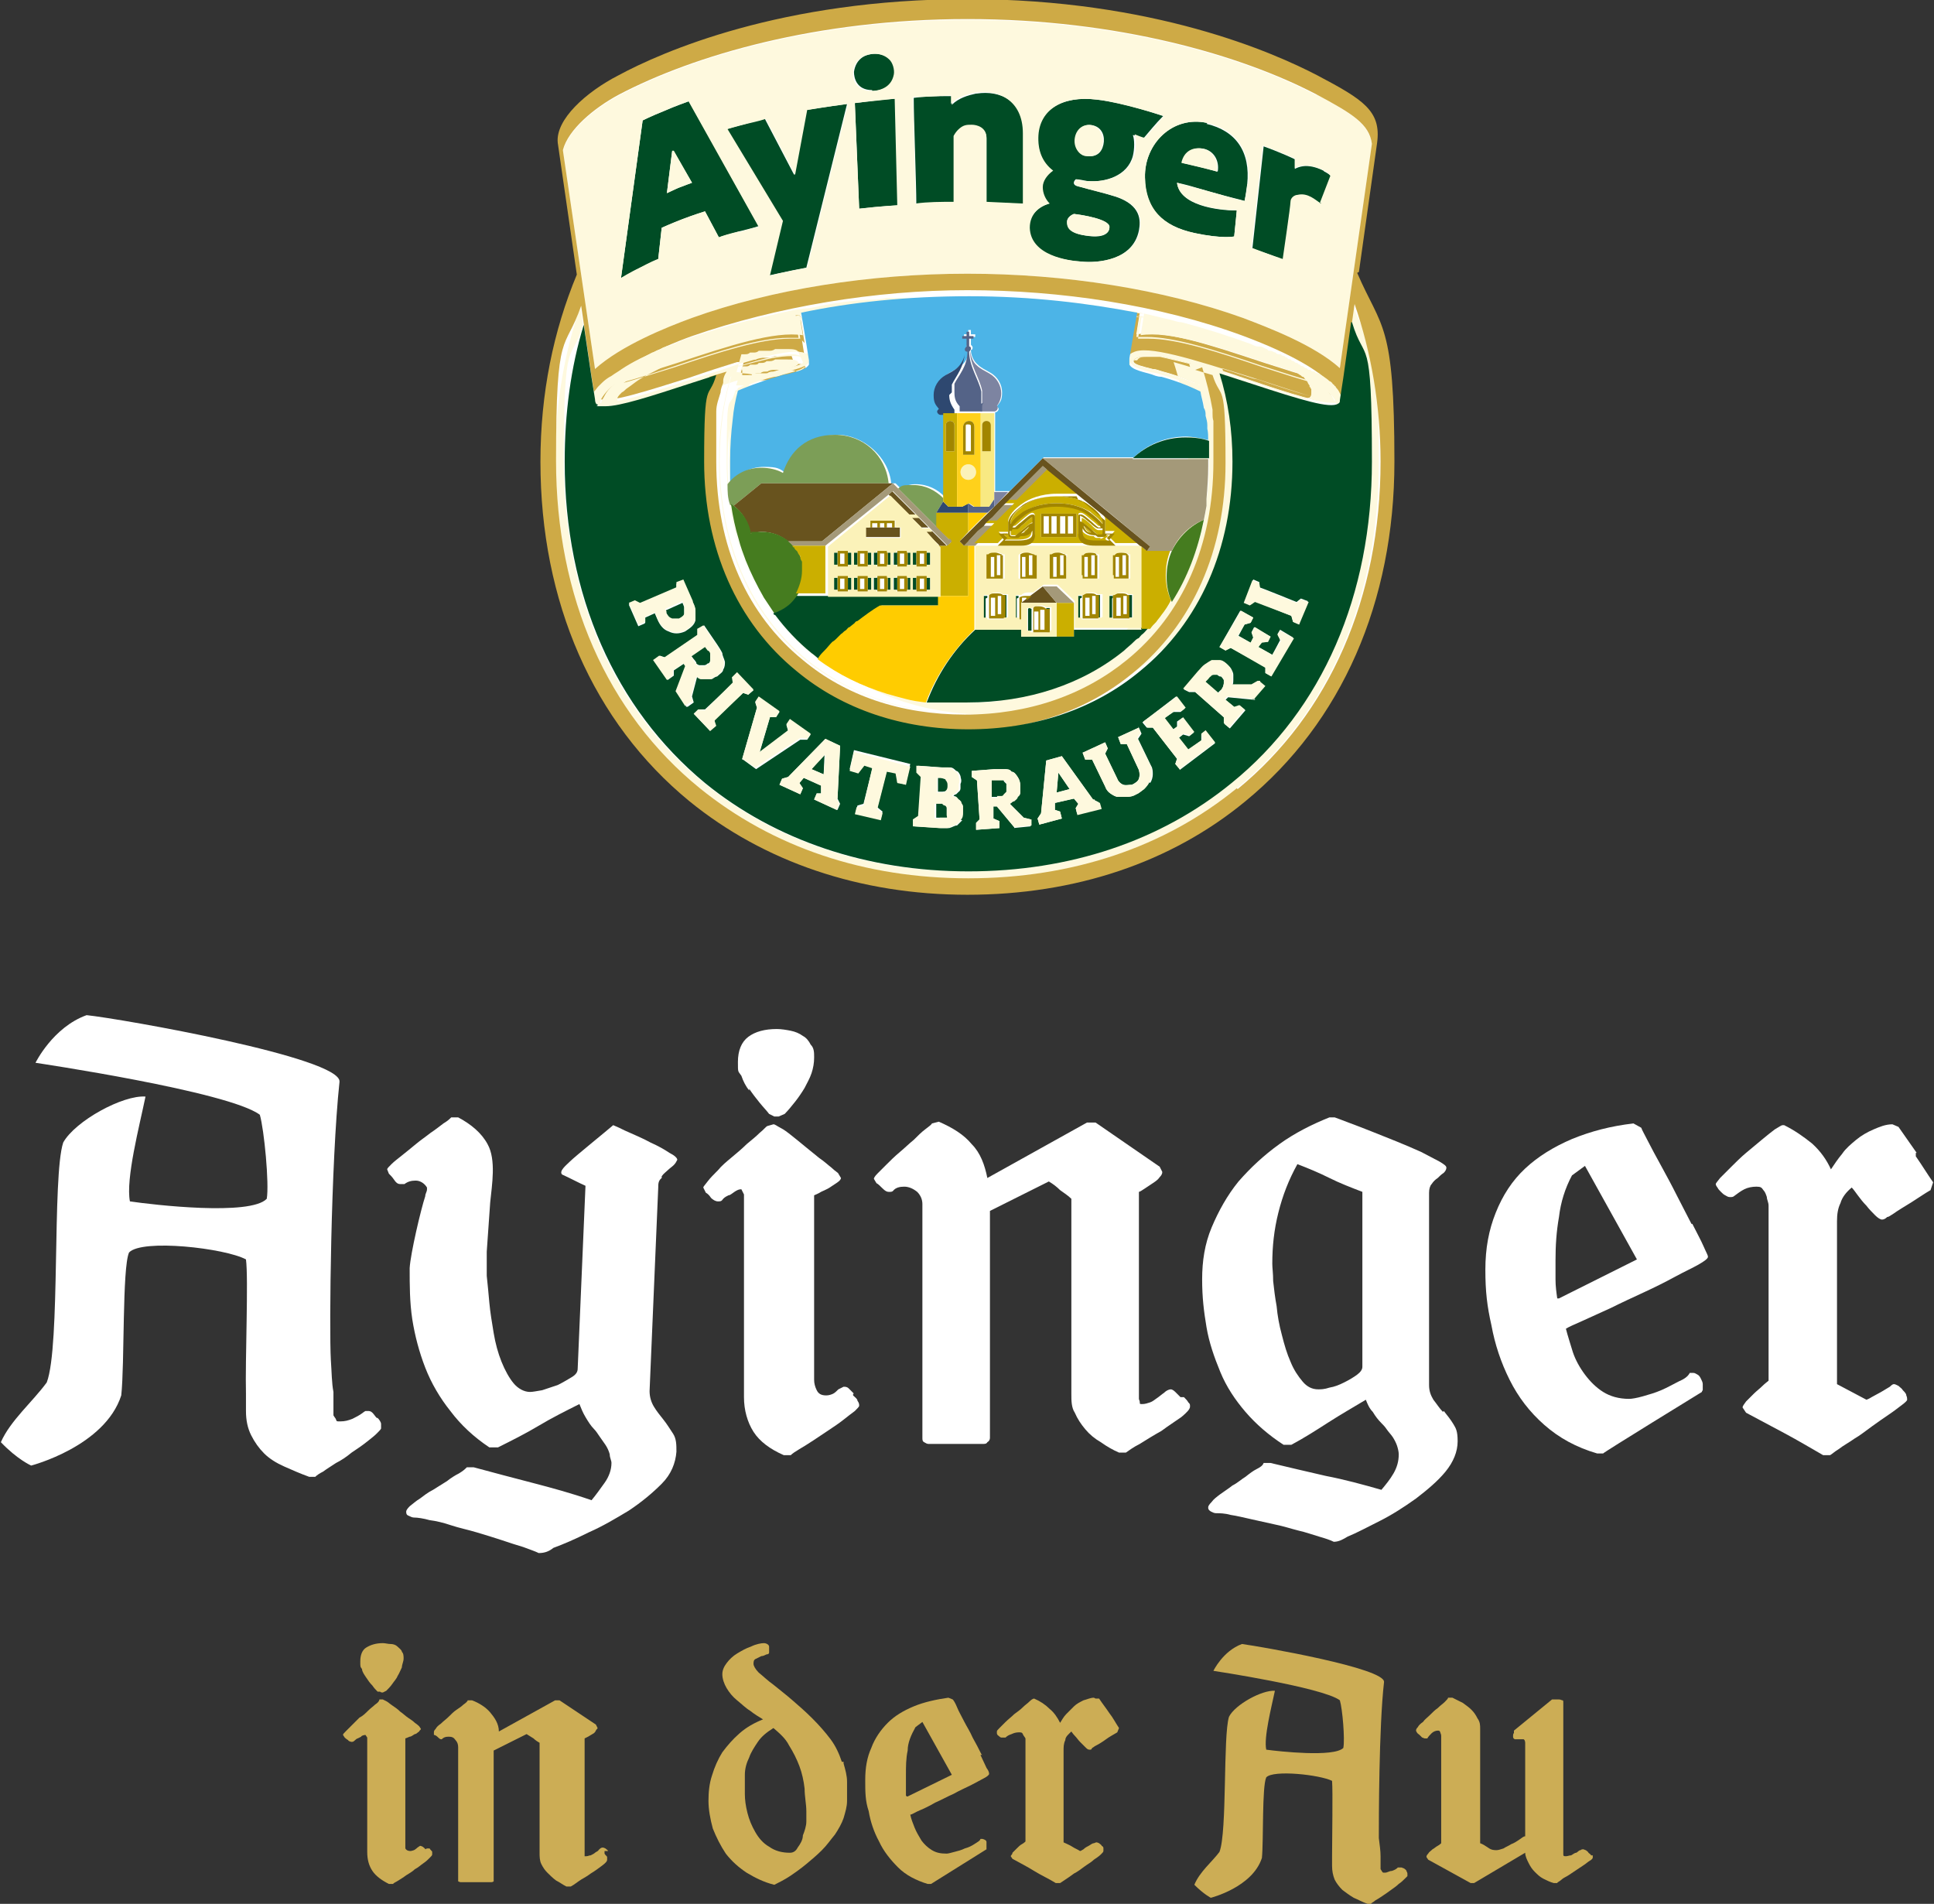 <?xml version="1.0" encoding="UTF-8"?>
<svg id="Ebene_1" data-name="Ebene 1" xmlns="http://www.w3.org/2000/svg" version="1.1" viewBox="0 0 223.3 219.8">
  <rect x="0" y="0" width="223.3" height="219.8" fill="#333333" stroke="none"/>
  <defs>
    <style>
      .cls-1 {
        fill: #004c25;
      }

      .cls-1, .cls-2, .cls-3, .cls-4, .cls-5, .cls-6, .cls-7, .cls-8, .cls-9, .cls-10, .cls-11, .cls-12, .cls-13, .cls-14, .cls-15, .cls-16, .cls-17, .cls-18, .cls-19 {
        stroke-width: 0px;
      }

      .cls-2 {
        fill: #457c1f;
      }

      .cls-3 {
        fill: #7d84a1;
      }

      .cls-4 {
        fill: #2e4870;
      }

      .cls-5 {
        fill: #ccad55;
      }

      .cls-6 {
        fill: #fc0;
      }

      .cls-7 {
        fill: #ceaa46;
      }

      .cls-8 {
        fill: #fef9de;
      }

      .cls-9 {
        fill: #a49979;
      }

      .cls-10 {
        fill: #fbf2b9;
      }

      .cls-11 {
        fill: #f8e982;
      }

      .cls-12 {
        fill: #7c9e57;
      }

      .cls-13 {
        fill: #4cb4e7;
      }

      .cls-14 {
        fill: #ffd11b;
      }

      .cls-15 {
        fill: #fff;
      }

      .cls-16 {
        fill: #546387;
      }

      .cls-17 {
        fill: #68531e;
      }

      .cls-18 {
        fill: #cbaf00;
      }

      .cls-19 {
        fill: #a18500;
      }
    </style>
  </defs>
  <g>
    <path class="cls-15" d="M86.5,125.7c.4.6.8,1.1,1.2,1.6.4.5.8.9,1.1,1.3l.6.3h.5l.7-.3c.4-.4.8-.9,1.2-1.4.4-.5.8-1.1,1.1-1.6.3-.6.6-1.1.8-1.7.2-.6.3-1.2.3-1.8s0-1.1-.4-1.5c-.2-.4-.5-.8-.9-1-.4-.3-.9-.5-1.4-.6s-1.1-.2-1.6-.2c-1.4,0-2.5.3-3.3.9s-1.2,1.6-1.2,2.9,0,1,.4,1.6c.2.6.5,1.2.9,1.7v-.2Z"/>
    <path class="cls-15" d="M98.6,160.9c-.2-.2-.4-.4-.6-.6-.2-.2-.4-.2-.6-.2l-.6.3c-.2.2-.4.4-.6.5s-.5.2-.8.2c-.6,0-.9-.2-1.1-.6-.2-.4-.3-.8-.3-1.2v-21.3c.2-.1.5-.2.8-.4.4-.2.7-.3,1-.5s.6-.4.9-.6c.3-.2.4-.4.4-.5l-.3-.5c0-.1-.4-.3-.8-.7-.4-.3-.8-.7-1.4-1.1-.5-.4-1.1-.9-1.6-1.3-.6-.5-1.1-.9-1.6-1.3-.5-.4-.9-.7-1.3-.9s-.6-.4-.8-.4l-.7.2c-.2.1-.4.4-.9.8-.4.4-.9.8-1.5,1.3-.5.5-1.1,1-1.7,1.5s-1.2,1-1.6,1.5c-.5.5-.9.9-1.2,1.3-.3.4-.5.6-.5.7l.3.6c.2.1.4.3.6.6.2.2.5.4.8.4s.4,0,.6-.3c.2-.2.4-.3.6-.4h0c.2,0,.4-.2.7-.4.3-.2.5-.3.8-.3l.3.6v23.4c0,1.5.4,2.9,1.1,4s1.9,2,3.5,2.7h.8c.2-.2.5-.4,1-.7s1-.6,1.6-1,1.2-.8,1.8-1.2c.6-.4,1.2-.8,1.7-1.2s.9-.7,1.3-1c.3-.3.5-.5.5-.6,0-.2,0-.3-.2-.6,0-.2-.3-.4-.5-.6v-.2Z"/>
    <path class="cls-15" d="M136.3,161.3l-.6-.6c-.2-.2-.4-.3-.5-.3-.3,0-.6.2-.8.4-.3.2-.5.4-.8.6-.3.2-.5.4-.8.5s-.6.2-.9.2-.3,0-.3-.2-.1-.3-.1-.4v-23.9c.1,0,.4-.2.7-.4s.6-.4.9-.6c.3-.2.6-.4.8-.7.2-.2.3-.4.3-.6l-.3-.6-7.4-5.1h-1l-11.5,6.4c-.3-1.5-.8-2.9-1.8-3.9-.9-1.1-2.2-1.9-3.8-2.6l-.8.2c0,.1-.4.4-.8.7s-.8.7-1.3,1.2c-.5.4-1,.9-1.6,1.4s-1.1,1-1.5,1.4-.8.8-1.1,1.1c-.3.3-.4.5-.4.6l.3.5c.2.1.4.3.7.6.3.3.5.4.7.4h.2s.2,0,.3-.1c.3-.4.8-.5,1.3-.5s1,.2,1.5.6c.4.4.6.9.6,1.4v27c0,.2,0,.4.2.5s.3.2.5.2h6.3c.2,0,.4,0,.5-.2.2-.1.3-.3.3-.5v-26.2l6.8-3.4c.5.3.9.6,1.3,1,.4.3.9.6,1.3,1v22.5c0,.8,0,1.6.4,2.2.3.7.7,1.3,1.2,1.9.5.6,1.1,1.1,1.8,1.5.7.5,1.4.9,2.1,1.2h.8c.3-.2.8-.6,1.6-1,.8-.5,1.6-1,2.5-1.5.8-.6,1.6-1.1,2.3-1.6.6-.5,1-.9,1-1.2s0-.3-.2-.5c-.1-.2-.3-.4-.5-.6h-.4Z"/>
    <path class="cls-15" d="M166.6,163c-.4-.4-.7-.9-1.1-1.4-.3-.5-.5-1-.5-1.7v-22.2c0-.4.1-.8.3-1,.2-.3.4-.5.7-.7.2-.2.4-.4.7-.6.2-.2.3-.4.3-.6s-.3-.4-.8-.7c-.6-.3-1.3-.7-2.1-1.1-.9-.4-1.8-.8-2.8-1.2s-2-.8-3-1.2-1.8-.7-2.6-1-1.3-.5-1.6-.6h-.6c-2,.8-4,1.8-5.8,3.1s-3.3,2.7-4.7,4.3c-1.3,1.6-2.3,3.4-3.1,5.3-.8,1.9-1.1,3.9-1.1,6s.2,3.7.5,5.5.9,3.5,1.6,5.2c.7,1.7,1.7,3.2,2.9,4.6,1.2,1.4,2.7,2.7,4.4,3.8h.9c1.5-.8,2.9-1.7,4.3-2.6,1.4-.9,2.8-1.7,4.3-2.6.2.5.4,1,.8,1.4.3.5.6.9,1,1.3h0c.2.2.4.4.6.7.2.3.5.6.7.9.2.3.4.7.5,1s.2.7.2,1c0,.8-.2,1.5-.6,2.2-.4.7-.9,1.3-1.4,1.9-2.1-.6-4.3-1.2-6.4-1.6-2.2-.5-4.3-1-6.4-1.5h-.8c-.1.3-.4.5-.8.7-.4.2-.8.5-1.3.9-.5.3-.9.7-1.5,1-.5.4-1,.7-1.4,1s-.8.6-1,.9c-.3.3-.4.5-.4.6,0,.2,0,.3.3.5.2.1.4.2.6.2.4,0,1,0,1.7.2.7.1,1.5.3,2.4.5s1.8.4,2.7.6c1,.2,1.9.5,2.7.7.9.2,1.7.5,2.4.7s1.3.4,1.7.6c.6,0,1.1-.3,1.6-.6h0c1-.4,2.3-1.1,3.7-1.8s2.8-1.6,4.2-2.6c1.3-1,2.5-2,3.4-3.1s1.4-2.3,1.4-3.5-.2-1.5-.5-2-.7-1-1.1-1.5h0ZM157.3,157.8c0,.3-.2.6-.6.9-.4.3-.9.6-1.5.9-.6.3-1.1.5-1.7.6-.6.2-1,.2-1.3.2-.7,0-1.3-.3-1.8-.9-.5-.6-1-1.3-1.4-2.3-.4-.9-.7-1.9-1-3.1-.3-1.1-.5-2.2-.6-3.3-.2-1.1-.3-2-.4-2.9,0-.9-.1-1.5-.1-2,0-2,.2-3.9.7-5.9s1.2-3.8,2.2-5.6c1.3.5,2.5,1,3.7,1.6s2.5,1.1,3.8,1.6v20.2Z"/>
    <path class="cls-15" d="M195.3,141.3c-.5-1-1.1-2.1-1.7-3.3-.6-1.2-1.2-2.3-1.8-3.4-.6-1.1-1.1-2-1.5-2.8s-.7-1.3-.8-1.6l-.9-.5c-2.6.3-4.9.9-7.1,1.8-2.1.9-3.9,2-5.4,3.4s-2.6,3.1-3.4,5.1c-.8,2-1.2,4.1-1.2,6.6s.2,4.2.7,6.4c.4,2.2,1.1,4.3,2.1,6.3s2.3,3.7,4,5.2,3.7,2.6,6.1,3.3h.7c0-.1,11.4-7.1,11.4-7.1,0,0,0-.1.1-.2v-.7c0-.2-.1-.4-.2-.6-.1-.2-.2-.4-.4-.5s-.3-.2-.5-.2h-.4c-.2.4-.6.7-1.3,1-.6.3-1.3.7-2,1s-1.4.5-2.1.7c-.7.2-1.3.3-1.6.3-1.2,0-2.2-.3-3-.8s-1.5-1.2-2.1-2-1.1-1.7-1.4-2.6c-.3-1-.6-1.9-.8-2.7.3-.2,1-.5,1.9-.9s2-.9,3.3-1.5c1.2-.6,2.5-1.2,3.8-1.8s2.5-1.2,3.6-1.8,2-1,2.7-1.4,1.1-.7,1.1-.9-.2-.5-.5-1.2-.8-1.6-1.3-2.6h-.1ZM179.8,149.9c-.1-.7-.2-1.4-.2-2.2v-2.2c0-1.7.1-3.3.4-5,.2-1.7.7-3.3,1.5-4.8l1.5-1.1,6,10.8-9,4.5h-.2Z"/>
    <path class="cls-15" d="M218.6,139.8h-.1.1Z"/>
    <path class="cls-15" d="M221.3,133.1c-.7-1-1.4-2-2.1-3l-.7-.3c-.8,0-1.5.3-2.2.6s-1.4.7-2,1.2-1.2,1-1.6,1.6c-.5.6-.9,1.2-1.3,1.8-.5-1.1-1.2-2.1-2.2-3-1-.8-2-1.5-3.2-2.1h-.2c-.1,0-.4.2-.9.5-.4.3-.9.7-1.5,1.2s-1.2,1-1.8,1.5-1.2,1.1-1.7,1.6l-1.3,1.3c-.3.4-.5.6-.5.7s.1.3.2.4c.1.2.2.3.4.5s.3.3.5.4c.2.1.3.2.5.2h.2s.2,0,.3-.1c.4-.3.8-.6,1.2-.8s.9-.3,1.4-.3.6.1.8.4c.2.2.3.5.4.8,0,.3.2.6.2,1v20.2c-.1.1-.4.3-.7.6s-.7.6-1,.9l-.9.9c-.2.3-.4.5-.4.7l.4.6c1.5.8,3,1.6,4.5,2.4,1.5.8,3,1.7,4.4,2.5h.8c.2-.1.5-.4,1-.7.5-.4,1.1-.7,1.8-1.2.7-.4,1.3-.9,2-1.4s1.4-1,2-1.4,1.1-.8,1.5-1.1.6-.5.6-.6,0-.3-.1-.5c0-.2-.2-.4-.4-.6-.1-.2-.3-.3-.5-.5-.2-.1-.4-.2-.5-.2s-.2,0-.5.3c-.3.2-.7.4-1,.6-.4.2-.7.4-1.1.6-.3.2-.6.3-.6.3-.6-.3-1.1-.6-1.7-.9-.6-.3-1.1-.6-1.7-.9v-18.8c0-.8.1-1.5.4-2.1.2-.7.7-1.3,1.3-1.8.2.2.4.5.7.9s.6.8,1,1.2c.3.4.7.8,1,1.1s.6.5.8.5.4-.1.6-.3c.2,0,.4-.2.6-.3.7-.5,1.4-.9,2.2-1.4s1.5-1,2.2-1.4l.3-.9c-.7-1-1.3-2-2-3v-.4Z"/>
    <path class="cls-15" d="M43.5,163.7c-.2-.2-.3-.4-.5-.6-.2-.2-.4-.2-.5-.2h-.3c0,0-.2.1-.3.2-.4.3-.8.5-1.2.7-.5.2-.9.3-1.4.3s-.4,0-.5-.2c0-.1-.2-.3-.3-.5,0-.2,0-.4,0-.6v-2.1c-.2-1-.2-2.3-.3-3.7-.2-3.4,0-22.8,1-32.1.3-2.8-25.3-7.3-29.2-7.7-3.9,1.4-5.9,5.5-5.9,5.5,0,0,22.3,3.3,25.9,6,.5,1.7,1.1,8,.8,9.7-1.9,2-13.1.7-15.8.3-.5-2.6,1.1-8.7,1.8-12.1-2.6-.2-8.1,2.8-9.5,5.3-1.3,3.9-.3,23.5-1.9,27.7-1.6,2.2-4.2,4.4-5.3,6.9,1.9,2,3.5,2.7,3.5,2.7,0,0,8.5-2.2,10.4-8.1.4-3.6.1-14.7.9-16.5,1.5-1.6,11.1-.5,13.5.8.3,2.2-.1,11.7,0,15.5v2c0,1.1.2,2,.6,2.8s.9,1.5,1.5,2.1,1.4,1.1,2.3,1.5,1.8.8,2.9,1.2h.7c.2-.2.5-.4.9-.6.4-.3.9-.6,1.5-1,.6-.3,1.2-.7,1.8-1.2.6-.4,1.2-.8,1.7-1.2s.9-.7,1.2-1,.5-.5.5-.6,0-.3,0-.5c0-.2-.2-.5-.4-.7h0Z"/>
    <path class="cls-15" d="M76.4,135.8c.2-.3.5-.5.7-.7s.5-.4.7-.6c.2-.2.3-.4.4-.6,0-.2-.3-.5-.9-.8-.6-.4-1.3-.8-2.2-1.2-.9-.5-1.9-.9-3-1.4-.4-.2-.8-.4-1.3-.6-.8.7-4.4,3.6-5,4.2-.4.4-1.3,1.1-.9,1.5.9.4,1.8.9,2.7,1.3l-.9,21.1c0,.4-.2.7-.7,1s-1,.6-1.6.9c-.6.2-1.2.4-1.8.6-.6.1-1.1.2-1.4.2-.7,0-1.4-.4-1.9-1s-1-1.5-1.4-2.5-.7-2.1-.9-3.3-.4-2.4-.5-3.5-.2-2.2-.3-3.1v-2.8l.4-5.7c.2-2,.7-4.9-.3-6.7-.7-1.3-1.9-2.3-3.4-3.1h-.8c-.2.2-.4.4-.9.7-.4.3-.9.7-1.5,1.1-.5.4-1.1.8-1.7,1.3-.6.5-1.1.9-1.6,1.3-.5.4-.9.7-1.2,1s-.5.5-.5.6l.2.5c.2.2.4.4.6.7.2.3.4.5.7.5h.5c.4-.3.8-.4,1.3-.4s1,.3,1.3.8c0,0,0,.2,0,.2,0,.3-.2.5-.2.8h0c-.5,1.5-1.7,6.6-1.8,8.3,0,2,0,3.9.3,5.9.3,1.9.8,3.8,1.5,5.6s1.7,3.5,2.9,5c1.2,1.6,2.7,3,4.5,4.2h1c1.6-.8,3.2-1.6,4.7-2.5s3.1-1.7,4.7-2.5c.2.5.4,1,.7,1.5.3.5.6,1,1,1.4h0c.2.2.4.5.6.8s.5.7.7,1,.4.7.5,1.1c0,.4.2.7.2,1,0,.8-.3,1.6-.8,2.3s-1,1.4-1.5,2c-2.3-.8-4.5-1.4-6.8-2s-4.6-1.2-6.8-1.8h-.8c-.2.2-.4.4-.9.7-.4.2-.9.5-1.4.9-.5.3-1.1.7-1.6,1-.6.3-1.1.7-1.5,1-.5.3-.8.6-1.2.9-.3.3-.4.5-.4.6,0,.2,0,.4.3.5.2.1.4.2.6.2.4,0,1.1.1,1.8.3.8.1,1.6.3,2.5.6s1.9.5,2.9.8,2,.6,2.9.9c.9.3,1.8.6,2.5.8.8.3,1.4.5,1.8.7.7,0,1.2-.2,1.7-.6h0c1.1-.4,2.5-1,4.1-1.8,1.6-.7,3.1-1.6,4.6-2.5,1.5-1,2.7-2,3.8-3.1,1.1-1.1,1.6-2.4,1.7-3.7,0-.8,0-1.5-.4-2.1s-.7-1.1-1.1-1.6-.8-1-1.1-1.5c-.3-.5-.5-1.1-.5-1.8l1-23.5c0-.4,0-.8.4-1.1v-.2Z"/>
  </g>
  <g>
    <path class="cls-5" d="M49.1,213.5c0-.1-.2-.2-.3-.3,0,0-.2-.1-.3-.1l-.3.2c0,0-.2.2-.4.3,0,0-.3.1-.4.1-.3,0-.5-.1-.6-.3,0-.2,0-.4,0-.7v-12c0,0,.3-.1.5-.2.2,0,.4-.2.6-.3.2,0,.3-.2.5-.3,0-.1.2-.2.2-.3l-.2-.3s-.2-.2-.5-.4c-.2-.2-.5-.4-.8-.6-.3-.2-.6-.5-.9-.7-.3-.3-.6-.5-.9-.7-.3-.2-.5-.4-.7-.5s-.4-.2-.4-.2h-.4c0,.2-.2.4-.5.6-.2.2-.5.4-.8.7s-.6.6-1,.8c-.3.3-.6.6-.9.9-.3.3-.5.5-.7.7s-.3.3-.3.4l.2.3c0,0,.2.2.4.3,0,.1.3.2.4.2s.2,0,.4-.2c0,0,.2-.2.3-.2h0c0,0,.2-.1.4-.2,0-.1.3-.2.5-.2l.2.3v13.2c0,.9.2,1.6.6,2.2.4.6,1.1,1.1,1.9,1.5h.5c0-.1.3-.2.6-.4s.5-.3.9-.6c.3-.2.7-.4,1-.7.4-.2.7-.5,1-.7s.5-.4.7-.6c.2-.2.3-.3.3-.4,0,0,0-.2,0-.3,0-.1-.2-.2-.3-.4h-.3Z"/>
    <path class="cls-5" d="M42.3,193.7c.2.3.4.6.7.9.2.3.4.5.6.7h.3c0,.1.3.1.3.1l.4-.2c.2-.2.5-.5.7-.8s.5-.6.6-.9c.2-.3.3-.6.5-1,0-.3.2-.7.2-1s0-.6-.2-.8c0-.2-.3-.4-.5-.6-.2-.2-.5-.3-.8-.3s-.6-.1-.9-.1c-.8,0-1.4.2-1.9.5s-.7.9-.7,1.6,0,.6.2.9c0,.3.3.7.5,1h0Z"/>
    <path class="cls-5" d="M70.2,213.7c0-.1-.2-.2-.3-.3,0,0-.2-.1-.3-.1-.2,0-.3.1-.5.3,0,.1-.3.2-.4.3s-.3.2-.5.3c-.2,0-.3.1-.5.1h-.2v-13.6s.2-.1.4-.2c.2-.1.3-.2.5-.3s.3-.2.4-.4c0-.1.2-.2.2-.3l-.2-.4-4.2-2.8h-.5l-6.5,3.6c0-.9-.5-1.6-1-2.2-.5-.6-1.3-1.1-2.1-1.4h-.5c0,.1-.2.3-.5.5-.2.2-.5.4-.8.6-.3.2-.6.5-.9.8-.3.3-.6.5-.9.8-.3.2-.5.4-.6.6-.2.2-.2.3-.2.4v.3c.2,0,.4.2.5.3.2.2.3.2.4.2s0,0,0,0h0c.2-.2.4-.3.8-.3s.6.1.8.4c.2.2.3.5.3.8v15.2c0,.1,0,.2,0,.3,0,0,.2.1.3.1h3.5c0,0,.2,0,.3-.1,0,0,0-.2,0-.3v-14.8l3.8-1.9c.3.2.5.3.8.5.2.2.5.4.7.5v12.7c0,.4,0,.9.2,1.3.2.4.4.7.7,1s.6.6,1,.9c.4.2.8.5,1.2.7h.5c.2-.1.5-.3.9-.6s.9-.5,1.4-.9c.5-.3.9-.6,1.3-.9.4-.3.6-.5.6-.7s0-.1,0-.3c0-.1-.2-.2-.3-.4v-.3Z"/>
    <path class="cls-5" d="M97.2,203.4c-.3-.9-.7-1.8-1.3-2.6-.6-.8-1.3-1.6-2.1-2.4-.8-.8-1.6-1.5-2.3-2.1-.8-.7-1.6-1.3-2.2-1.8-.7-.5-1.2-1-1.7-1.4-.4-.4-.6-.8-.6-1s0-.5.3-.6c.2-.1.4-.2.6-.3.2,0,.4-.1.6-.2.2,0,.3-.1.3-.2,0-.2,0-.5,0-.7,0-.2-.3-.4-.6-.4s-.9.1-1.5.4c-.6.2-1.1.5-1.6.8s-.9.7-1.2,1.1c-.3.4-.5.8-.5,1.3s.2,1.1.5,1.6.7,1,1.2,1.4,1,.9,1.5,1.2c.5.4,1,.7,1.5,1-1,.4-1.9.9-2.7,1.6-.8.7-1.4,1.4-2,2.2-.5.8-.9,1.7-1.2,2.7-.3.9-.4,1.9-.4,2.9s.2,2.1.5,3.2c.4,1,.9,2,1.5,2.9.7.9,1.5,1.6,2.4,2.2,1,.6,2,1.1,3.2,1.4.6-.3,1.2-.6,1.8-1,.6-.4,1.3-.9,1.9-1.4s1.2-1,1.8-1.6c.6-.6,1-1.2,1.5-1.8.4-.6.8-1.3,1-1.9.2-.7.4-1.3.4-2v-2.2c0-.7-.2-1.4-.4-2.1v-.2ZM93.1,210.3c0,.5-.2,1.1-.4,1.6,0,.5-.3,1-.6,1.4-.2.4-.5.6-.9.6-.9,0-1.7-.2-2.4-.7-.7-.4-1.2-1-1.6-1.7s-.7-1.4-.9-2.2c-.2-.8-.3-1.5-.3-2.2s0-1.5,0-2.2c0-.7.2-1.4.5-2,.2-.6.6-1.2,1-1.8s1-1.1,1.8-1.6c.7.6,1.4,1.2,1.8,2,.5.8.9,1.6,1.2,2.4.3.8.5,1.7.6,2.6,0,.9.2,1.8.2,2.6s0,.6,0,1.1h0Z"/>
    <path class="cls-5" d="M113.3,202.5c-.3-.6-.6-1.2-1-1.9-.3-.7-.7-1.3-1-1.9-.3-.6-.6-1.1-.8-1.6-.2-.5-.4-.8-.5-.9l-.5-.2c-1.4.2-2.8.5-4,1s-2.2,1.1-3,1.9c-.8.8-1.5,1.8-1.9,2.9-.5,1.1-.7,2.3-.7,3.7s0,2.4.4,3.6c.2,1.2.6,2.4,1.2,3.5.5,1.1,1.3,2.1,2.2,3,.9.9,2.1,1.5,3.4,1.9h.4l6.4-4h0v-.5c0-.1,0-.2,0-.3,0-.1,0-.2-.2-.3,0,0-.2-.1-.3-.1h-.2c0,.2-.4.4-.7.6-.3.2-.7.4-1.1.5-.4.2-.8.3-1.2.4-.4.1-.7.2-.9.2-.7,0-1.2-.1-1.7-.4-.5-.3-.9-.7-1.2-1.1-.3-.5-.6-1-.8-1.5-.2-.5-.4-1-.5-1.5.2,0,.6-.3,1.1-.5s1.1-.5,1.8-.9c.7-.3,1.4-.7,2.1-1,.7-.4,1.4-.7,2-1s1.1-.6,1.5-.8.6-.4.6-.5,0-.3-.3-.7c-.2-.4-.4-.9-.7-1.5h.2ZM104.6,207.3c0-.4,0-.8,0-1.2v-1.2c0-.9,0-1.9.2-2.8,0-.9.4-1.8.9-2.7l.8-.6,3.4,6.1-5.1,2.5h-.1Z"/>
    <path class="cls-5" d="M126.7,196.2l-.4-.2c-.4,0-.8.2-1.2.3-.4.2-.8.4-1.1.7-.3.3-.6.6-.9.9-.3.3-.5.7-.7,1-.3-.6-.7-1.2-1.2-1.6-.5-.5-1.1-.9-1.8-1.2h0s-.2,0-.5.3-.5.4-.8.7-.6.5-1,.8c-.3.3-.7.6-1,.9l-.7.7c-.2.2-.3.3-.3.4,0,0,0,.1,0,.2,0,0,0,.2.2.3,0,0,.2.2.3.2h.3c.1,0,0,0,0,0h.2c.2-.2.4-.3.7-.4.2-.1.5-.2.8-.2s.4,0,.5.2c0,.1.2.3.3.5v11.9s-.2.2-.4.3c-.2.1-.4.3-.6.5s-.4.4-.5.5c0,.2-.2.3-.2.4l.2.3c.9.5,1.7.9,2.5,1.4s1.7.9,2.5,1.4h.5s.3-.2.6-.4c.3-.2.6-.4,1-.7.4-.2.8-.5,1.2-.8.4-.3.8-.5,1.1-.8.3-.2.6-.4.8-.6.2-.2.3-.3.3-.4v-.3c0-.1,0-.2-.2-.3,0-.1-.2-.2-.3-.3,0,0-.2-.1-.3-.1s0,0-.3.1c-.2,0-.4.2-.6.3s-.4.2-.6.4c-.2.1-.3.2-.4.2-.3-.2-.6-.3-.9-.5s-.6-.3-1-.5v-10.6c0-.4,0-.8.2-1.2,0-.4.4-.7.7-1,0,0,.2.3.4.5.2.2.4.5.6.7s.4.4.6.6c.2.2.3.3.5.3s.2,0,.3-.2c0,0,.2-.1.3-.2h0c.4-.2.9-.5,1.3-.8.4-.3.8-.5,1.3-.8l.2-.5c-.4-.6-.7-1.2-1.1-1.7-.4-.6-.8-1.1-1.2-1.7h-.4Z"/>
    <path class="cls-5" d="M183.7,214.2c0-.1-.2-.2-.3-.3,0-.1-.2-.2-.3-.3-.1,0-.2-.1-.3-.1s-.2,0-.3.1c-.2,0-.3.2-.5.3-.2,0-.4.2-.6.3-.2,0-.4.1-.6.1s-.3,0-.3-.2v-17.5c0-.2,0-.3-.1-.3s-.2-.1-.4-.1h-.8l-4.4,3.6v.3c-.1,0-.1.3-.1.3,0,.2,0,.3.2.4h1c.1,0,.2.2.2.4v10.8c-.2,0-.4.2-.7.4s-.6.4-.9.5c-.3.2-.6.3-.9.5-.3.1-.6.2-.8.2-.3,0-.6,0-1-.3-.3-.2-.6-.4-.9-.5v-13.2c0-.4,0-.8-.3-1.2-.2-.4-.4-.7-.7-1s-.6-.5-1-.8c-.4-.2-.8-.4-1.2-.6h-.5c0,.1-.2.3-.4.5s-.5.4-.8.7c-.3.2-.6.5-.9.8-.3.3-.6.5-.8.8-.3.2-.5.4-.6.6-.2.2-.2.3-.2.4,0,0,0,.1.1.2,0,.1.2.2.3.3l.3.3c.1,0,.2.1.3.1h.3c.1-.2.3-.4.5-.6.2-.2.5-.3.7-.3s.2,0,.3.2c0,.1.1.2.1.4v12.4s-.2.2-.4.3-.4.3-.6.4c-.2.2-.4.3-.5.5-.2.2-.2.3-.2.4l.2.3,4.9,2.7h.4l5.9-3.5c0,.4.2.8.4,1.2s.4.7.7,1,.6.6,1,.8.8.4,1.2.5h.4c0-.1.3-.2.5-.4s.5-.3.8-.5.6-.4.9-.6c.3-.2.6-.4.9-.6.3-.2.5-.4.7-.5s.3-.3.3-.3v-.3h-.2Z"/>
    <path class="cls-5" d="M162.4,216c0-.1-.2-.2-.3-.3-.1,0-.2-.1-.3-.1h-.4c-.2.2-.4.3-.7.4-.3,0-.5.2-.8.2s-.2,0-.3-.1-.1-.2-.2-.3v-1.5c0-.6-.1-1.3-.2-2.1,0-1.9,0-12.8.6-18,.2-1.6-14.2-4.1-16.4-4.4-2.2.8-3.3,3.1-3.3,3.1,0,0,12.6,1.9,14.6,3.4.3,1,.6,4.5.4,5.5-1.1,1.1-7.4.4-8.9.2-.3-1.4.6-4.9,1-6.8-1.5-.1-4.6,1.6-5.3,3-.7,2.2-.2,13.3-1.1,15.6-.8,1.1-2.3,2.3-2.9,3.8,1.1,1.1,1.9,1.5,1.9,1.5,0,0,4.8-1.2,5.9-4.6.2-2,0-8.2.5-9.3.8-.9,6.2-.3,7.6.4.1,1.2,0,6.6,0,8.7v1.1c0,.6.1,1.1.3,1.6.2.4.5.8.9,1.2.4.3.8.6,1.3.9.5.2,1,.5,1.6.7h.4c0-.1.3-.2.5-.4.2-.1.5-.3.8-.5s.6-.4,1-.7c.3-.2.7-.5.9-.7.3-.2.5-.4.7-.6l.3-.3v-.3c0-.1-.1-.3-.2-.4h0Z"/>
  </g>
  <g id="Ebene_2" data-name="Ebene 2">
    <g>
      <path class="cls-15" d="M111.7.4c-21.3,0-35.2,6.1-40.2,8.7-3.5,1.8-7.1,4.9-6.8,7.4l2.2,15.3h0c-2.7,6.6-4.1,13.8-4.1,21.5,0,16.1,6.1,29.9,17.1,38.9,8.6,7,19.6,10.7,31.9,10.7s23.3-3.7,31.9-10.7c11-9,17.1-22.8,17.1-38.9s-1.4-15.1-4.2-21.7h0l2.1-15.1c.4-3.4-1.4-4.6-6.7-7.4-5-2.6-18.8-8.7-40.2-8.7"/>
      <path class="cls-1" d="M79.5,11.7c-.5.2-1.4.5-2.8,1.1-1.5.6-2.5,1.1-2.5,1.1l-2.5,18.2s.9-.5,2.2-1.2c1.4-.7,1.8-.8,2.1-1l.4-3.6s1.1-.5,2.4-1,2.6-.9,2.6-.9l1.6,3c.5-.2,1.1-.3,2.4-.7,1.2-.3,1.6-.4,2.2-.6l-8.1-14.5h0ZM78.3,21.7c-.5.2-1.3.6-1.3.6l.6-4.8h.2l2.1,3.6s-1.1.4-1.6.6"/>
      <path class="cls-1" d="M91.7,20.2l-3.4-6.5c-.2,0-.9.2-2.2.6-1.2.3-2.2.6-2.2.6l6.4,10.6-1.5,6.3s1.7-.4,4.3-.9l4.7-18.9c-2.3.3-4.7.7-4.7.7,0,0-1.4,7.5-1.4,7.5Z"/>
      <path class="cls-1" d="M100.7,10.5c.8,0,2.3-.3,2.6-1.9,0-.5,0-1.3-.6-1.8-1-.9-2.5-.6-3.1-.2s-.9,1-1,1.7c0,.7.3,2.1,2.1,2.1M103.3,11.4c-1.7.1-3,.3-4.6.5l.5,12.2c2.6-.3,4.5-.4,4.5-.4l-.3-12.3h0Z"/>
      <path class="cls-1" d="M112.7,10.8c-.9.2-2,.5-2.8,1.3v-1c-1.6,0-2.9,0-4.4.2,0,2.5.3,9.9.3,12.3,1.4,0,3-.1,4.4-.2v-7.6c0-.2.3-.5.5-.7.6-.5,1.1-.6,1.6-.6s1.6.3,1.6,1.5v7.4s2.3,0,4.4.2v-8.1c0-3.9-2.9-5.1-5.5-4.7"/>
      <path class="cls-1" d="M134.3,13.4s-4.6-1.6-7.7-1.9c-4.1-.5-6.6,1.3-6.8,4.1,0,1.7.4,3.1,1.7,4.1-.7.5-1.1,1.2-1.2,1.9,0,.7.3,1.4.8,1.9-1.2.4-2.3,1.3-2.3,2.8,0,3.2,4.4,3.8,6,3.9,1.9.2,6-.1,6.7-3.6.2-1.1.3-2.9-2.7-3.9-1.6-.5-2.8-.8-4.4-1.2-.4-.1-.6-.4-.2-.8.4,0,.8.1,1.3.2,2.1.2,4.7-.6,5.3-2.9.2-.8.2-1.9,0-2.4.3,0,.9.3,1.2.4.6-.7,1.5-1.8,2.2-2.5M128.1,26.2c0,.9-1,1.3-2.7,1-2.1-.3-2.2-1.1-2.2-1.6s.5-.8.8-.9c.9.1,4.1.6,4.1,1.5M127.4,16.7c-.2.9-.8,1.5-2,1.3-.7,0-1.4-1-1.2-2.1.2-1.1,1.1-1.7,2.1-1.4s1.3,1.3,1.1,2.2"/>
      <path class="cls-1" d="M139.4,14.2c-4-.9-7.3,2.4-7.2,6.3,0,3.6,2,5.6,5.7,6.4,3.3.7,4.6.4,4.6.4.1-1.1.2-1.9.3-3-2.3,0-6.6-.6-6.9-3.2,1.4.3,1.6.4,3.7,1,2.8.8,3.5.9,4.1,1.1.2-1,.2-1.4.3-1.9.4-3.8-1.3-6.2-4.7-7M140.5,19.8c-1.4-.4-2.7-.7-4-1,.2-1.3,1.4-1.9,2.6-1.6,1.1.3,1.7,1.4,1.5,2.6"/>
      <path class="cls-1" d="M152.8,19.7c-1-.5-2.2-.8-3.3-.2v-1.1c.1,0-1.9-.9-3.6-1.5l-1.3,11.8c2.1.7,3.6,1.3,3.6,1.3,0,0,.8-6.3.9-6.6,0-.5.5-.8.8-.8,1.1-.2,2.1.6,2.7,1l1.2-3.1s-.1-.3-.9-.7"/>
      <path class="cls-8" d="M123.2,25.6c0,.5,0,1.3,2.2,1.6,1.7.2,2.7-.1,2.7-1s-3.2-1.4-4.1-1.5c-.3.1-.8.5-.8.9"/>
      <path class="cls-8" d="M139,17.2c-1.2-.3-2.3.2-2.6,1.6,1.3.3,2.6.6,4.1,1,.2-1.2-.4-2.3-1.5-2.6"/>
      <path class="cls-8" d="M126.2,14.5c-1-.3-1.9.3-2.1,1.4-.2,1.1.5,2,1.2,2.1,1.2.2,1.9-.4,2-1.3.2-.8-.2-1.9-1.1-2.2"/>
      <path class="cls-8" d="M77.6,17.5l-.6,4.8s.9-.4,1.3-.6c.5-.2,1.6-.6,1.6-.6l-2.1-3.7h-.2Z"/>
      <path class="cls-8" d="M152,11c-8.6-4.5-22.8-8.7-40.3-8.7s-31.6,4.2-40.2,8.7c-3,1.6-5.9,4.1-6.5,6.4l3.7,25.2c3-2.7,8.3-4.8,11.2-5.9,9.2-3.3,20.5-5.1,31.8-5.1s22.6,1.8,31.8,5.1c3,1.1,8.2,3.1,11.2,5.8l3.7-25.9c-.4-2.3-2.3-3.5-6.4-5.7M85.4,26.7c-1.3.3-1.9.5-2.4.7l-1.6-3s-1.3.4-2.6.9c-1.3.5-2.4,1-2.4,1l-.4,3.6c-.3.1-.8.3-2.1,1-1.3.6-2.2,1.2-2.2,1.2l2.5-18.2s1-.5,2.5-1.1c1.3-.6,2.3-.9,2.8-1.1l8.1,14.5c-.6.1-1,.2-2.2.6M93.2,30.9c-2.6.5-4.3.9-4.3.9l1.5-6.3-6.4-10.6s1-.3,2.2-.6c1.3-.3,2.1-.5,2.2-.6l3.4,6.5,1.4-7.5s2.4-.4,4.7-.7c0,0-4.7,18.9-4.7,18.9ZM98.5,8.3c0-.6.4-1.3,1-1.7.6-.4,2.1-.7,3.1.2.5.4.7,1.3.6,1.8-.3,1.6-1.8,1.9-2.6,1.9-1.8,0-2.2-1.4-2.1-2.1M99.2,24.1l-.5-12.2c1.6-.2,2.9-.3,4.6-.5l.3,12.3s-1.9.1-4.5.4M118.2,23.5c-2.1-.1-4.3-.2-4.3-.2v-7.4c0-1.2-1.1-1.5-1.7-1.5s-1,0-1.6.6c-.2.2-.4.5-.5.7v7.6c-1.4,0-3,0-4.4.2,0-2.4-.2-9.7-.3-12.3,1.6,0,2.8-.1,4.4-.2v1c.7-.8,1.8-1.1,2.8-1.3,2.6-.4,5.5.8,5.5,4.7v8.1h0ZM130.9,18c-.6,2.3-3.2,3.1-5.3,2.9-.5,0-1-.1-1.3-.2-.4.4-.2.7.2.8,1.6.5,2.7.7,4.4,1.2,3,1,2.9,2.8,2.7,3.9-.7,3.4-4.8,3.8-6.7,3.6-1.6-.1-5.9-.7-6-3.9,0-1.6,1.1-2.5,2.3-2.8-.5-.5-.8-1.2-.8-1.9s.5-1.4,1.2-1.9c-1.3-1-1.8-2.4-1.7-4.1.2-2.9,2.7-4.6,6.8-4.1,3.1.4,7.7,1.9,7.7,1.9-.7.8-1.6,1.8-2.2,2.5-.3,0-.9-.3-1.2-.4.2.5.2,1.6,0,2.4M144,21.3c0,.4-.1.9-.3,1.9-.6-.1-1.3-.3-4.1-1.1-2.1-.6-2.4-.6-3.7-1,.3,2.6,4.6,3.1,6.9,3.2-.1,1.1-.2,2-.3,3,0,0-1.4.3-4.6-.4-3.7-.8-5.6-2.8-5.7-6.4-.1-3.9,3.2-7.2,7.2-6.3,3.3.8,5.1,3.2,4.7,7M152.5,23.5c-.6-.4-1.5-1.3-2.7-1-.3,0-.8.3-.8.8s-.9,6.6-.9,6.6c0,0-1.5-.5-3.6-1.3l1.3-11.8c1.7.6,3.7,1.5,3.7,1.5v1.1c.9-.5,2.1-.3,3.2.2.8.4.9.7.9.7l-1.2,3.1h.1Z"/>
      <path class="cls-8" d="M156.3,35.1l-.3,2.1c1.5,5,2.3,10.4,2.3,16.1,0,15.4-5.8,28.5-16.2,37.1-8.1,6.6-18.6,10.2-30.4,10.2s-22.2-3.5-30.4-10.2c-10.5-8.5-16.2-21.7-16.2-37.1s.8-10.9,2.2-15.8l-.3-2.1c-1.9,5.5-2.9,11.5-2.9,17.9,0,15.7,5.9,29.1,16.6,37.8,8.3,6.8,19,10.4,31,10.4s22.6-3.6,31-10.4c10.7-8.7,16.5-22.1,16.5-37.8s-1-12.6-3-18.1"/>
      <path class="cls-7" d="M156.9,31.4l2.1-14.9c.5-3.7-1.6-5-6.9-7.8C147.1,6.1,133.2-.1,111.7-.1s-35.3,6.1-40.3,8.8c-3.7,1.9-7.3,5.1-7,7.8l2.2,15.2c-2.7,6.5-4.2,13.7-4.2,21.6,0,16.2,6.1,30.1,17.2,39.2,8.6,7,19.7,10.8,32.1,10.8s23.5-3.7,32.1-10.8c11.1-9.1,17.2-23,17.2-39.2s-1.5-15.3-4.3-21.8M65,17.3c.6-2.3,3.5-4.8,6.5-6.4,8.6-4.5,22.8-8.7,40.2-8.7s31.7,4.2,40.3,8.7c4.1,2.2,6.1,3.4,6.4,5.7l-3.7,25.9c-3-2.7-8.3-4.7-11.2-5.8-9.2-3.3-20.5-5.1-31.8-5.1s-22.6,1.8-31.8,5.1c-3,1.1-8.2,3.2-11.2,5.9l-3.7-25.2h0ZM142.8,91c-8.3,6.8-19,10.4-31,10.4s-22.6-3.6-31-10.4c-10.7-8.7-16.6-22.1-16.6-37.8s1-12.4,2.9-17.9l1.2,8.2.4,2.5c.2-2.6,7.8-6,11.2-7.2,9.8-3.4,21.1-5.3,31.8-5.3s22.2,1.7,31.9,5.3c11.5,4.3,11.2,7.4,11.2,7.4l.4-2.6,1.2-8.5c1.9,5.5,3,11.7,3,18.2,0,15.7-5.9,29.1-16.5,37.8"/>
      <path class="cls-7" d="M92.9,39.6l-.6-3.6h-.5l.4,2.6c-3.3-.4-8.4,1.2-14.5,3.2-2.2.7-5,1.6-6.7,2-1.2.9-1.8,1.7-1.8,2.2h0c.8.7,5.9-1,10.4-2.4,2-.7,3.9-1.3,5.5-1.8h.2c3.6-1.1,6.1-1.6,7.2-1.1,0,0,.2,0,.2,0h0c0,0,.2.3.2.5h0l-.3-1.9h0l.2.2Z"/>
      <path class="cls-7" d="M152.3,43.8c-1.7-.4-4.4-1.3-6.6-2-6-2-11.2-3.7-14.5-3.2l.4-2.5c-.2,0-.4,0-.5,0h0l-.5,2.9h0l-.4,2.4v-.2h0c.1-.2.3-.3.3-.3,1.6-1,6.8.6,13.9,3,4.1,1.4,8.8,2.9,9.5,2.4,0-.6-.7-1.4-1.9-2.3"/>
      <path class="cls-7" d="M91.4,41.1h-1.6c-.2,0-.5,0-.8.2h-.2c-.2,0-.4,0-.6,0h-.3c-.2,0-.4,0-.6.2,0,0-.3,0-.4,0-.2,0-.4,0-.6.2,0,0-.3,0-.4,0l-.6,2.2h.2s.2,0,.3,0h0s.2,0,.3,0h.2s.2,0,.3,0h.5s.2,0,.3,0h.3c0,0,.2,0,.4,0h.2c0,0,.3,0,.4,0h.2c.2,0,.5,0,.7-.2.5,0,.9-.2,1.2-.3,1.2-.3,2-.5,2.2-.8h0v-.2c0-.4-.8-.4-1.3-.4"/>
      <path class="cls-7" d="M132.1,41.1c-.5,0-1,0-1.2.4h0v.3c.2.3,1,.5,2.2.8.4,0,.8.2,1.2.3,1.9.5,3.5,1.2,4.3,1.5h0l-.7-2.4c-2.6-.7-4.5-1.1-5.7-1.1"/>
      <path class="cls-8" d="M154.8,46.1h0v-.3h0v-.2h0s0,0-.1-.2h0s0,0-.1-.2h0s-.1-.2-.2-.3h0s-.2-.2-.2-.3h0s-.1,0-.2-.2h0s-.1,0-.2-.2h0s-.2-.2-.3-.2h0c-.2-.2-.5-.4-.8-.6h0c-.1,0-.3-.2-.4-.3,0,0-.1,0-.2,0-.1,0-.2,0-.3-.2,0,0-.1,0-.2,0-.1,0-.2,0-.3-.2,0,0-.2,0-.3,0s-.2,0-.3-.2c0,0-.2,0-.3-.2-.1,0-.2,0-.4-.2-.1,0-.2,0-.3-.2-.1,0-.3,0-.4-.2-.1,0-.2,0-.3-.2-.1,0-.3,0-.4-.2-.1,0-.2,0-.4-.2-.2,0-.3,0-.5-.2-.1,0-.3,0-.4-.2-.2,0-.4-.2-.6-.2s-.3,0-.4-.2c-.2,0-.4-.2-.7-.3-.1,0-.2,0-.4,0-.3,0-.7-.3-1.1-.4-2.5-.9-5-1.7-7.7-2.4h0c-.4,0-.9-.2-1.3-.3h0c-1-.2-2-.5-3-.7-.8-.2-1.6-.3-2.4-.4h-.2c-.8,0-1.5-.3-2.3-.4h0c-1.6-.2-3.3-.4-4.9-.6h0c-.7,0-1.5,0-2.2-.2h-.6c-.6,0-1.1,0-1.7,0h-10.7c-.6,0-1.1,0-1.7,0h-.6c-.7,0-1.4,0-2.1.2h0c-1.6.2-3.3.4-4.9.6h0c-.8,0-1.6.3-2.3.4h0c-.8,0-1.6.3-2.3.4h0c-1,.2-2,.4-3.1.7h0c-.4,0-.9.2-1.3.3h0c-2.7.7-5.2,1.4-7.7,2.3,0,0-.3,0-.5.2h0c-.2,0-.3,0-.5.2h0c-.2,0-.3,0-.5.2h0c-.2,0-.4.2-.6.2h0c-.2,0-.4.2-.6.3h0c-.2,0-.4.2-.7.3h0c-.5.2-.9.4-1.4.7h0c-.7.4-1.4.7-2.1,1.1h0c-.4.3-.9.5-1.2.8h0c-.4.3-.7.5-1.1.8h0c-.2,0-.3.3-.4.4h0c-.2.2-.4.4-.5.6h0v.2h0v.2h0v.2h0v.2h0c0,.3,0,.5.3.6.2,0,.5.2.9.2,1.7,0,5.1-1.1,10-2.7,1.6-.5,3.2-1.1,4.8-1.5-1.1,3.2-1.6,6.8-1.6,10.6,0,9.7,3.6,17.7,10,22.9,4.9,4,11.4,6.3,18.7,6.3s13.8-2.2,18.7-6.3c6.4-5.2,10-13.1,10-22.9s-.6-7.6-1.7-10.8c1.9.6,3.9,1.2,5.7,1.8,5.8,1.9,9.1,2.9,10,2.3.1,0,.2-.3.2-.4h0M144.7,43.7c-7.1-2.3-12.3-3.9-13.9-3,0,0-.1,0-.3.2h0v.3h0v.6h0c.3.6,1,.8,2.5,1.2.4,0,.8.2,1.2.3,2.2.6,4,1.4,4.5,1.7.5,2.1.8,4.3.9,6.7h0v1h0v.8c0,1.3,0,2.5-.2,3.8h0v.3h0v.5h0c-1,7-4.2,12.9-9.3,17-4.9,4-11.1,6-18.1,6s-13.3-2.1-18.1-6c-6.2-5.1-9.7-13-9.7-22.1s.3-5.6,1-8.2c.6-.3,2.3-1,4.5-1.6.5,0,.9-.2,1.2-.3,1.5-.4,2.2-.6,2.5-1.1,0-.2,0-.3,0-.5h0c0-.2,0-.4-.2-.5h0s0,0-.2,0c-1.1-.5-3.5,0-7.2,1.1h-.2c-1.6.6-3.5,1.2-5.5,1.8-4.5,1.5-9.6,3.2-10.4,2.5h0c0-.7.7-1.5,1.8-2.3,1.7-.4,4.5-1.3,6.7-2,6-2,11.2-3.7,14.5-3.2l-.4-2.5h.5c5.7-1.1,12.2-1.9,19.4-1.9s13.7.7,19.4,1.9h0c.2,0,.4,0,.5,0l-.4,2.5c3.3-.5,8.5,1.2,14.5,3.2,2.2.7,4.9,1.6,6.6,2,1.2.9,1.9,1.7,1.9,2.3-.7.5-5.4-1-9.5-2.4M138.5,44.5c-.8-.4-2.4-1-4.3-1.5-.5,0-.9-.2-1.2-.3-1.2-.3-2-.5-2.2-.8v-.2h0c.2-.4.8-.5,1.2-.5h1.6c.2,0,.4,0,.6,0h0c1,.2,2.1.5,3.4.8l.7,2.4h.2ZM92.7,41.8h0c0,.3-1,.5-2.2.8-.4,0-.8.2-1.2.3-.2,0-.5,0-.7.2h-.2c0,0-.3,0-.4,0h-.2c0,0-.2,0-.4,0h-.3s-.2,0-.3,0h-.5s-.2,0-.3,0h-.2c0,0-.2,0-.3,0h0c0,0-.2,0-.3,0h-.2l.6-2.2h.4c.2,0,.4,0,.6-.2,0,0,.3,0,.4,0,.2,0,.4,0,.6-.2h.3c.2,0,.4,0,.6,0h.2c.3,0,.5,0,.8-.2h1.4c.5,0,1.2,0,1.3.4h0"/>
      <path class="cls-8" d="M111.8,82.4c-3.6,0-7.1-.5-10.3-1.6-3.1-1.1-6-2.6-8.5-4.6-1.6-1.3-3-2.8-4.2-4.4s-2.3-3.4-3.1-5.3c-.9-1.9-1.5-4-2-6.2-.4-2.2-.7-4.5-.7-6.9,0-3.8.5-7.3,1.6-10.6-1.5.5-3.1,1-4.8,1.5-2.3.8-4.5,1.5-6.2,1.9-1.8.5-3,.7-3.8.7s-.7,0-.9-.2c-.2,0-.3-.3-.3-.6s0,0,0,0h0v-.3h0v-.2h0v-.2h0v-.2h0c.2-.2.3-.4.5-.6h0c0,0,.3-.3.4-.4h0c.3-.3.7-.6,1.1-.8h0c.4-.3.8-.5,1.2-.8h0c.6-.4,1.3-.8,2.1-1.2h0c.4-.2.9-.4,1.4-.7h0c.2,0,.4-.2.7-.3h0c.2,0,.4-.2.6-.3h0c.2,0,.4-.2.6-.2h0c.2,0,.3,0,.5-.2h0c.2,0,.3,0,.5-.2h0c.2,0,.3,0,.5-.2,2.4-.8,5-1.6,7.7-2.3h0c.5,0,.9-.2,1.3-.3h0c1-.2,2-.5,3-.7h0c.8-.2,1.6-.3,2.3-.4h0c.8,0,1.6-.3,2.3-.4h0c1.6-.3,3.3-.5,4.9-.6h0c.7,0,1.4,0,2.1-.2h.6c.6,0,1.1,0,1.7,0h10.6c.6,0,1.2,0,1.7,0h.6c.8,0,1.5,0,2.2.2h0c1.6.2,3.3.4,4.9.6h0c.8,0,1.5.2,2.3.4h.2c.8,0,1.6.3,2.4.4,1,.2,2,.4,3,.7h0c.4,0,.9.2,1.3.3h0c2.8.7,5.3,1.5,7.7,2.4.4,0,.7.3,1.1.4h.4c.2,0,.4.2.5.3,0,0,.2,0,.3,0h.1c.2,0,.4.2.6.2,0,0,.2,0,.3,0h.1c.1,0,.3.2.4.2,0,0,.2,0,.3,0h0c.1,0,.3.2.4.2s.2,0,.3.2c.1,0,.3,0,.4.2.1,0,.2,0,.3.2.1,0,.2,0,.4.2,0,0,.2,0,.3.2.1,0,.2,0,.3.2h.2c.1,0,.2.2.3.3h.1c.1,0,.2,0,.3.2h0c.1,0,.2.2.4.3h0c.3.2.5.4.8.6h0c.1,0,.2.2.3.2h0s.2,0,.2.2h0s.1,0,.2.2h0c0,0,.2.2.2.3h0s.1.2.2.3q0,0,0,0c0,0,0,0,0,0v.2h.1s0,.2.1.2h0v.2h0v.2h0c0,.3,0,.4-.2.6-.2,0-.4.2-.8.2-1.4,0-4.4-1-9.2-2.5-2.1-.7-3.9-1.3-5.7-1.8,1.1,3.3,1.7,7,1.7,10.8s-.2,4.7-.7,6.9c-.4,2.2-1.1,4.3-1.9,6.2-.8,1.9-1.9,3.7-3.1,5.3-1.2,1.6-2.7,3.1-4.3,4.4-2.5,2-5.3,3.6-8.4,4.6-3.2,1.1-6.6,1.6-10.3,1.6M84.7,42.6h0c-1.1,3.3-1.6,6.9-1.6,10.6,0,9.5,3.6,17.6,10,22.9,5,4.1,11.5,6.3,18.7,6.3s13.7-2.2,18.7-6.3c6.4-5.3,10-13.4,10-22.9s-.6-7.5-1.7-10.8h0c1.8.5,3.7,1.1,5.7,1.8,4.8,1.6,7.8,2.5,9.2,2.5s.6,0,.8-.2c.1,0,.2-.3.2-.4h0v-.3h0v-.2h0s0,0-.1-.2h0s0-.2-.2-.2-.1,0,0,0c.2,0,0,0,0,0,0,0-.1-.2-.2-.3h0s-.1-.2-.2-.3h0s-.1,0-.2-.2h0s-.1,0-.2-.2h0s-.2,0-.3-.2h0c-.2-.2-.5-.4-.8-.6h0c-.1,0-.3-.2-.4-.3h-.1c-.1,0-.2,0-.3-.2h-.1c-.1,0-.2,0-.3-.2,0,0-.1,0-.2,0h0c-.1,0-.2-.2-.3-.2s-.2,0-.3-.2c-.1,0-.3,0-.4-.2,0,0-.2,0-.3-.2-.1,0-.3,0-.4-.2-.1,0-.2,0-.4-.2-.2,0-.3,0-.4-.2h0s-.2,0-.3-.2c-.1,0-.3,0-.4-.2h-.1s-.2,0-.3,0c-.2,0-.4-.2-.6-.2h-.1s-.2,0-.3,0c-.2,0-.3,0-.5-.2h-.4c-.4,0-.7-.3-1.1-.4-2.3-.9-4.9-1.7-7.7-2.4h0c-.5,0-.9-.2-1.3-.3h0c-1-.2-2-.5-3-.7-.8,0-1.5-.3-2.4-.4h-.2c-.8,0-1.5-.3-2.3-.4h0c-1.6-.2-3.3-.4-4.9-.6h0c-.7,0-1.4,0-2.2-.2h-.6c-.6,0-1.1,0-1.7,0h-10.6c-.6,0-1.1,0-1.7,0h-.6c-.8,0-1.5,0-2.1.2h0c-1.6.2-3.3.4-4.9.6h0c-.8,0-1.6.2-2.3.4h0c-.8,0-1.6.3-2.3.4h0c-1,.2-2,.4-3.1.7h0c-.4,0-.9.2-1.3.3h0c-2.8.7-5.4,1.5-7.7,2.3,0,0-.3,0-.5.2h0c-.2,0-.3,0-.5.2h0c-.2,0-.3,0-.5.2h0c-.2,0-.4.2-.6.3h0l-.6.3h0c-.2,0-.5.2-.7.3h0c-.5.2-.9.4-1.4.7h0c-.7.4-1.5.8-2.1,1.1h0c-.5.3-.9.5-1.3.8h0c-.4.3-.8.6-1.1.8h0c-.2.2-.3.3-.5.4h0c-.2.2-.4.4-.5.6h0v.2h0v.2h0v.2h0v.2h0c0,.3,0,.5.3.6.2,0,.5.2.9.2,1.7,0,5-1.1,10-2.7,1.7-.6,3.3-1.1,4.8-1.5h0l-2.5-.4ZM111.8,81.5c-7,0-13.3-2.1-18.2-6.1-6.2-5.1-9.7-13-9.7-22.1s.3-5.6,1-8.2h0c.6-.3,2.3-1.1,4.5-1.6.4,0,.8-.2,1.2-.3h0c1.5-.4,2.2-.6,2.5-1.1,0-.2,0-.3,0-.5h0c0-.2,0-.4-.2-.5h0s0,0-.2,0c-.3,0-.7-.2-1.2-.2-1.2,0-3.1.4-6,1.3h-.2c-1.7.5-3.8,1.2-5.5,1.8-3.8,1.3-8.1,2.7-9.8,2.7s-.5,0-.6,0h0c0-.4.2-.7.5-1.1s.8-.8,1.3-1.2h0c1.7-.4,4.4-1.3,6.7-2h0c5.3-1.8,10-3.3,13.3-3.3s.8,0,1.2,0l-.4-2.5h.5c6.3-1.2,12.8-1.9,19.4-1.9s13.1.6,19.4,1.9h.5l-.4,2.5h1.2c3.3,0,7.9,1.5,13.2,3.3h0c2.2.7,4.9,1.6,6.6,2h0c.6.5,1.1.9,1.4,1.3.3.4.5.7.5,1h-.5c-1.4,0-5.5-1.3-9-2.5-3-1-5.4-1.8-7.5-2.3-2.3-.6-3.9-.9-5-.9s-1.1,0-1.4.3c0,0-.1,0-.3.2h-.1v.2h0v.6h0c.3.6,1,.8,2.5,1.2.3,0,.8.2,1.2.3,2.2.6,3.9,1.4,4.5,1.7h0c.5,2.1.9,4.4.9,6.7h0v1h0v.8c0,1.3-.1,2.5-.3,3.8h0v.3h0v.2h0v.3h0c-.5,3.5-1.6,6.7-3.1,9.6-1.6,2.9-3.6,5.4-6.1,7.4-4.9,4-11.1,6.1-18.1,6.1M85,45.1c-.6,2.6-1,5.3-1,8.2,0,9.2,3.4,17.1,9.7,22.1,4.9,4,11.1,6.1,18.1,6.1s13.3-2.1,18.1-6.1c5-4.1,8.2-10,9.3-17h0v-.2h0v-.2h0v-.4h0c.1-1.2.2-2.5.2-3.8v-.8h0v-.9h0c0-2.3-.4-4.6-.9-6.7-.6-.3-2.4-1.1-4.5-1.7-.5,0-.9-.2-1.2-.3-1.5-.4-2.2-.6-2.5-1.1h0v-.7h0v-.2h.1c.1-.2.3-.3.3-.3.3-.2.8-.3,1.4-.3,1.1,0,2.7.3,5,.9,2.1.6,4.5,1.3,7.5,2.3,3.6,1.2,7.6,2.5,9,2.5s.4,0,.5,0c0-.3-.2-.6-.5-1s-.8-.8-1.4-1.3c-1.7-.4-4.4-1.3-6.6-2h0c-5.3-1.8-10-3.3-13.2-3.3s-.8,0-1.2,0h0l.4-2.5h-.5c-6.3-1.2-12.8-1.9-19.4-1.9s-13.1.6-19.4,1.9h-.5l.4,2.6h-1.2c-3.3,0-7.9,1.5-13.2,3.3h0c-2.2.7-5,1.7-6.7,2-.6.4-1,.8-1.3,1.2s-.5.7-.5,1h0c0,0,.3.2.6.2,1.7,0,6-1.4,9.8-2.7,1.7-.6,3.7-1.2,5.5-1.7h.2c1.4-.4,2.6-.7,3.5-.9,1-.2,1.9-.3,2.5-.3s.9,0,1.2.2c0,0,.2,0,.2,0h0c0,0,.2.3.2.5h0v.5c-.3.5-1,.7-2.5,1.1h0c-.4,0-.8.2-1.2.3-2.1.6-3.8,1.3-4.4,1.6M138.5,44.5h0c-.8-.4-2.4-1-4.3-1.5-.5,0-.9-.2-1.2-.3-1.2-.3-2-.5-2.2-.8v-.2h0c.2-.4.8-.5,1.2-.5h1.3c.2,0,.4,0,.6,0h0c1,.2,2.1.5,3.4.8h0l.7,2.4h.5ZM130.8,41.6h0v.2c.2.3,1,.5,2.2.8.4,0,.8.2,1.2.3,1.9.5,3.5,1.2,4.3,1.5h0l-.7-2.4c-1.3-.4-2.5-.6-3.4-.8h0c-.2,0-.4,0-.6,0h-1.3c-.5,0-1,0-1.2.4h0M85,44.5h0l.7-2.2h.5c0,0,.3,0,.4-.2h.4c.3,0,.5,0,.6-.2h.3c.2,0,.4,0,.6-.2h.2c.3,0,.5,0,.8-.2q.2,0,0,0h1.4c.5,0,1.2,0,1.3.4h0c0,.4-1,.6-2.2.9-.4,0-.8.2-1.2.3-.2,0-.4,0-.7.2h0c0,0-.3,0-.4,0h-.2c0,0-.2,0-.3,0h-.6s-.2,0-.3,0h0c0,0-.2,0-.3,0h0s-.2,0-.3,0h0c0,0-.2,0-.3,0h0l-.2.6ZM85.6,42.4l-.6,2.1h0s.2,0,.3,0h0c0,0,.2,0,.3,0h0s.2,0,.3,0h.2s.2,0,.3,0h.5c0,0,.2,0,.3,0h.2c0,0,.3,0,.4,0h.2c.2,0,.5,0,.7-.2.5,0,.9-.2,1.2-.3,1.2-.3,2-.5,2.2-.8h0c0-.5-.8-.5-1.3-.5s-.3,0-.4,0,0,0,0,0h-1c-.2,0-.5,0-.8.2h-.2c-.2,0-.4,0-.6.2h-.3c-.2,0-.4,0-.6.2h-.4c0,0-.3,0-.4,0h-.2s0,0-.2,0h0v-.5Z"/>
      <path class="cls-13" d="M136.8,50.4c.9,0,1.9.2,2.7.4,0-.4,0-.9-.1-1.3v-.4c0-.4-.1-.7-.2-1.1,0-.3,0-.6-.2-.9h0c-.1-.7-.3-1.3-.4-1.9-.6-.3-2.3-1.1-4.5-1.7-.5,0-.9-.2-1.2-.3-1.5-.4-2.2-.6-2.5-1.1h0v-.7h0l.4-2.4h0l.5-2.9c-5.7-1.1-12.2-1.9-19.4-1.9s-13.7.7-19.4,1.9l.6,3.6h0l.3,1.9h0v.5c-.3.5-1,.7-2.5,1.1-.4,0-.8.2-1.2.3-2.1.6-3.8,1.3-4.5,1.6-.3,1.1-.5,2.2-.6,3.3-.2,1.6-.3,3.2-.3,4.8v2.6c.9-1.1,2.3-1.9,3.9-1.9s1.8.2,2.5.7c.8-2.6,3.1-4.4,6-4.4s5.9,2.5,6.2,5.6h.5l.5.5c.6-.2,1.2-.4,1.8-.4,1.4,0,2.6.6,3.4,1.5v-9.8c-.2,0-.4-.2-.4-.4s0-.2.2-.3c-.4-.5-.6-1-.6-1.6,0-.9.5-1.8,1.4-2.3.5-.3,1-.5,1.4-.9.5-.4.7-1.1.8-1.7h0c-.2,0-.3-.2-.3-.3s0-.3.2-.3v-.9h-.5v-.3h.5v-.5h.3v.5h.5v.3h-.5v.9c0,0,.2.2.2.3s0,.3-.2.3h0c0,.6.3,1.3.8,1.7.4.4.9.6,1.4.9.9.5,1.4,1.4,1.4,2.3s-.2,1.1-.6,1.6c0,0,.2.2.2.3,0,.2-.2.4-.4.4v9.1h1.7l3.9-3.9h10.4c1.6-1.5,3.7-2.4,6.1-2.4"/>
      <path class="cls-7" d="M138.8,42.4c.5,1.6.9,3.2,1.2,4.9v.4c0,.3,0,.6.1.9v4.7c0,9.7-3.6,17.7-10,22.9-4.9,4-11.3,6.3-18.7,6.3s-13.8-2.2-18.7-6.3c-6.4-5.2-10-13.1-10-22.9s0-1.1,0-1.6v-2.3c0-.3,0-.5,0-.8,0-.3,0-.6,0-.8v-.3c0-.8.3-1.5.5-2.2h0c0-.4.2-.8.3-1.1v-.2c0-.4.2-.8.4-1.1-.7.2-1.3.4-2,.6-.9,3.1-1.4,6.4-1.4,10,0,10,3.8,18.6,10.7,24.2,5.3,4.4,12.2,6.7,19.8,6.7s14.5-2.3,19.8-6.7c6.9-5.6,10.7-14.2,10.7-24.2s-.5-7.1-1.5-10.2c-.7-.2-1.4-.4-2-.6"/>
      <path class="cls-1" d="M109.3,92.9s-.2,0-.3-.2h-.9v1.7c0,0,.5,0,.5,0h.5c0,0,.2,0,.3,0,0,0,0-.2,0-.3v-.8c0,0,0-.2-.2-.3"/>
      <path class="cls-1" d="M115.9,90c0,0-.3,0-.4,0h-1v2h.6c0,0,.3,0,.4,0,.2,0,.3,0,.4-.2,0,0,.2-.2.3-.3v-.5c0-.2,0-.3,0-.5,0,0-.2-.2-.3-.3"/>
      <path class="cls-1" d="M109.3,91.3c.2-.2.2-.4.2-.6s0-.4-.2-.6c0-.2-.3-.2-.6-.3h-.4v1.6c0,0,.3,0,.3,0,.3,0,.6,0,.7-.2"/>
      <polygon class="cls-1" points="122 91.5 123.5 91.1 122.2 89.2 122 91.5"/>
      <polygon class="cls-1" points="95.1 89.4 95.2 87.1 93.7 88.8 95.1 89.4"/>
      <path class="cls-1" d="M80.4,76.6c0,0,.2.2.4.2h.4c.2,0,.3,0,.5-.2.2,0,.3-.2.3-.4v-.4c0,0,0-.3,0-.4,0,0,0-.3-.3-.4l-.3-.4-1.6,1.1.3.4c0,0,.2.2.3.4"/>
      <path class="cls-1" d="M77.6,71.5h.8c.4-.2.6-.4.6-.6s0-.5,0-.8l-.2-.5-2,.9.2.4c.2.4.4.6.7.7"/>
      <path class="cls-1" d="M140.9,78.1c-.2,0-.3-.2-.4-.2h-.4c-.1,0-.3,0-.4.2-.1,0-.2.2-.3.3l-.3.3,1.5,1.3.3-.3c.1,0,.2-.2.3-.4,0,0,.1-.3.1-.4v-.4c0,0-.2-.3-.3-.4"/>
      <path class="cls-1" d="M156,37.2l-.9,6.4-.4,2.6h0c0,.2,0,.3-.2.4-.9.6-4.2-.4-10-2.3-1.2-.4-2.5-.8-3.7-1.2,1,3.2,1.5,6.6,1.5,10.2,0,10-3.8,18.6-10.7,24.2-5.3,4.4-12.2,6.7-19.8,6.7s-14.5-2.3-19.8-6.7c-6.9-5.6-10.7-14.2-10.7-24.2s.5-6.9,1.4-10c-.9.3-1.9.6-2.8.9-4.9,1.6-8.3,2.7-10,2.7s-.7,0-.9-.2c-.2,0-.3-.3-.3-.6h0l-.4-2.5-.9-6.1c-1.5,4.9-2.2,10.2-2.2,15.8,0,15.4,5.8,28.5,16.2,37.1,8.1,6.6,18.7,10.2,30.4,10.2s22.2-3.5,30.4-10.2c10.5-8.5,16.2-21.7,16.2-37.1s-.8-11.1-2.3-16.1M74.4,72l-.7.3-1.1-2.5.7-.3.6.3,4.2-1.8v-.6c0,0,.8-.3.8-.3l1.1,2.5c.2.4.3.7.3,1v.9c0,.3-.2.6-.4.8s-.5.4-.8.6c-.7.3-1.3.3-1.9,0-.6-.2-1-.7-1.3-1.4l-.3-.7-1.1.5v.6h0ZM79.2,81.5l-1.1-1.7,1.1-2.9-.2-.3-1.2.8v.6l-.7.5-1.6-2.3.7-.5.6.2,3.8-2.6v-.7l.7-.4,1.5,2.2c.2.3.4.6.6,1,0,.3.2.6.3,1,0,.3,0,.6-.2.9,0,.3-.4.5-.7.8-.2,0-.4.2-.6.3h-.6c-.2,0-.4,0-.6,0-.2,0-.4-.2-.5-.3l-.6,2.3.2.7-.7.5h-.2ZM82,84.4l-1.9-2,.6-.5h.7l3.3-3.1v-.6c0,0,.4-.5.4-.5l1.9,2-.6.5-.6-.2-3.3,3.1v.6c0,0-.5.6-.5.6h0ZM85.7,87.6l1.7-5.9-.2-.6.4-.6,2.4,1.7-.4.6h-.7l-1.2,4.1,3.3-2.5-.2-.7.4-.6,2.4,1.7-.4.6h-.8l-5.1,3.4-1.5-1.1h-.1ZM96.6,93.5l-2.6-1.2.3-.7h.5v-.9l-2-.9-.5.6.4.6-.3.7-2.4-1.1.3-.7.7-.2,4.3-4.4,1.7.8-.3,6.1.3.6-.3.7h0ZM104.6,90.6l-1-.3v-1.1c0,0-1.2-.3-1.2-.3l-1.1,4.3.6.5-.2.8-2.9-.7.2-.8.7-.2,1.1-4.4-1-.2-.7.9-1-.3.5-2.2,6.5,1.6-.5,2.2v.2ZM111.1,94.7l-.6.6c-.3,0-.5.2-.9.3h-1l-3-.2v-.8l.6-.4.3-4.5-.5-.5v-.8l2.8.2c.3,0,.6,0,.9,0,.3,0,.5.2.7.4.2,0,.4.3.5.6,0,.2.2.5,0,.9,0,.2,0,.4,0,.5,0,0,0,.3-.2.4,0,0-.2.2-.3.3,0,0-.2,0-.3.2,0,0,.3,0,.4.2s.3.2.4.4c0,.2.2.3.2.5v.7c0,.3,0,.6-.3.9M117.1,95.5l-2-2.4h-.4v1.4c0,0,.7.3.7.3v.8l-2.7.2v-.8l.4-.4-.3-4.5-.6-.4v-.7l2.6-.2h1.1c.4,0,.7,0,.9.3.3,0,.5.3.7.6.2.3.3.6.3,1v.7c0,.2,0,.4-.3.6,0,.2-.2.3-.4.5-.2,0-.3.2-.5.3l1.6,1.6.8.2v.8l-2,.2h.1ZM124.4,94.1l-.2-.8.3-.5-.5-.6-2.2.5v.8l.6.2.2.8-2.6.7-.2-.7.4-.6.6-6.1,1.8-.5,3.6,5,.6.3.2.7-2.8.7h.2ZM132.7,90.3c-.2.3-.4.6-.6.8-.3.2-.6.5-.9.6-.3.2-.7.3-1.1.3h-1c-.3,0-.6-.2-.9-.4-.3-.2-.5-.5-.6-.8l-1.5-3.1h-.8c0,0-.3-.8-.3-.8l2.6-1.2.3.7-.3.6,1.4,2.9c.1.3.4.6.7.7s.6,0,1,0c.4-.2.7-.4.8-.7.1-.3.1-.6,0-1l-1.4-3h-.7c0,0-.3-.8-.3-.8l2.4-1.1.3.7-.4.6,1.5,3.1c.2.3.2.7.2,1s-.1.7-.3,1M136.2,88.8l-.5-.6.2-.6-2.8-3.6h-.7l-.5-.6,3.9-3,1,1.4-.5.4h-.8c0,0-1.2.8-1.2.8l1,1.3.6-.4v-.6l.6-.4,1.3,1.7-.5.4-.7-.2-.5.4,1.1,1.4,1.5-1.1v-.7l.5-.4,1.1,1.4-4.1,3.1h0ZM144.9,80.8l-3.1-.3-.3.3,1.1.9.6-.2.6.5-1.8,2.1-.6-.5v-.7l-3.4-3h-.7c0,0-.6-.3-.6-.3l1.7-2c.3-.3.5-.6.8-.8.3-.2.6-.4.8-.5.3,0,.6,0,.9,0,.3,0,.6.2.9.5.2.2.3.3.4.5.1.2.2.4.2.6v.6c0,.2,0,.4-.1.6h2.3l.7-.4.6.5-1.3,1.5h.3ZM146.8,78.1l-.7-.4v-.7l-4-2.2-.6.3-.7-.4,2.4-4.2,1.5.8-.3.6-.7.2-.7,1.3,1.4.8.3-.6-.2-.6.3-.6,1.9,1.1-.3.6h-.8l-.3.6,1.6.9.9-1.7-.3-.7.3-.5,1.5.9-2.6,4.5h.1ZM150,72.1l-.7-.3-.2-.7-4.2-1.7-.5.4-.7-.3,1-2.6.7.3v.6c.1,0,4.3,1.7,4.3,1.7l.5-.4.8.3-1,2.6h0Z"/>
      <path class="cls-8" d="M80,69.5c.2.4.3.7.3,1v.9c0,.3-.2.6-.4.8s-.5.4-.8.6c-.7.3-1.3.3-1.9,0-.6-.2-1-.7-1.3-1.4l-.3-.7-1.1.5v.6c0,0-.8.3-.8.3l-1.1-2.5.7-.3.6.3,4.2-1.8v-.6c0,0,.8-.3.8-.3l1.1,2.5h0ZM76.9,70.7c.2.4.4.6.7.7h.8c.4-.2.6-.4.6-.6s0-.5,0-.9l-.2-.5-2,.9.2.4Z"/>
      <path class="cls-8" d="M79.8,81l-.7.5-1.1-1.7,1.1-2.9-.2-.3-1.2.8v.6l-.7.5-1.6-2.3.7-.5.6.2,3.8-2.6v-.7l.7-.4,1.5,2.2c.2.3.4.6.6,1,0,.3.2.6.3,1,0,.3,0,.6-.2.9,0,.3-.4.5-.7.8-.2,0-.4.2-.6.3h-.6c-.2,0-.4,0-.6,0-.2,0-.4-.2-.5-.3l-.6,2.3.2.7h-.2ZM80.1,76.3c0,0,.2.2.3.4,0,0,.2.2.4.2h.4c.2,0,.3,0,.5-.2.2,0,.3-.2.3-.4v-.4c0,0,0-.3,0-.4,0,0,0-.3-.3-.4l-.3-.4-1.6,1.1.3.4h0Z"/>
      <polygon class="cls-8" points="85.1 77.6 87 79.6 86.4 80.2 85.8 80 82.5 83.2 82.7 83.8 82 84.4 80.1 82.4 80.6 81.9 81.4 82 84.6 78.8 84.5 78.2 85.1 77.6"/>
      <polygon class="cls-8" points="87.7 86.8 91 84.3 90.8 83.6 91.2 83 93.6 84.7 93.2 85.3 92.4 85.2 87.2 88.6 85.7 87.6 87.4 81.7 87.2 81 87.6 80.4 90 82.1 89.6 82.8 88.9 82.8 87.7 86.8"/>
      <path class="cls-8" d="M96.6,92.2l.3.6-.3.7-2.6-1.2.3-.7h.5v-.9l-2-.9-.5.6.4.6-.3.7-2.4-1.1.3-.7.7-.2,4.3-4.4,1.7.8-.3,6.1h0ZM93.7,88.8l1.4.6.2-2.3-1.5,1.6h0Z"/>
      <polygon class="cls-8" points="98.6 86.8 105.1 88.5 104.6 90.6 103.6 90.4 103.4 89.3 102.4 89.1 101.3 93.4 101.9 93.9 101.7 94.7 98.7 94 98.9 93.2 99.7 93 100.7 88.7 99.8 88.4 99.1 89.3 98.1 89 98.6 86.8"/>
      <path class="cls-8" d="M110.2,92c0,0,.3,0,.4.2s.3.2.4.4c0,.2.2.3.2.5v.7c0,.3,0,.6-.3.9,0,.2-.4.4-.6.6-.3,0-.5.2-.9.3h-1l-3-.2v-.8l.6-.4.3-4.5-.5-.5v-.8l2.8.2c.3,0,.6,0,.9,0,.3,0,.5.2.7.4.2,0,.4.3.5.6,0,.2.2.5,0,.9,0,.2,0,.4,0,.5,0,0,0,.3-.2.4,0,0-.2.2-.3.3,0,0-.2,0-.3.2M108.5,94.4h.5c0,0,.2,0,.3,0s0-.2,0-.3v-.8c0,0,0-.2-.2-.3,0,0-.2,0-.3-.2h-.9v1.7c0,0,.5,0,.5,0ZM108.1,91.5h.4c.3,0,.6,0,.7-.2.2-.2.2-.4.2-.6s0-.4-.2-.6c0-.2-.3-.2-.6-.3h-.4v1.6c0,0,0,0,0,0Z"/>
      <path class="cls-8" d="M119.1,94.5v.8l-2,.2-2-2.4h-.4v1.4c0,0,.7.3.7.3v.8l-2.7.2v-.8l.4-.4-.3-4.5-.6-.4v-.7l2.6-.2h1.1c.4,0,.7,0,.9.3.3,0,.5.3.7.6.2.3.3.6.3,1v.7c0,.2,0,.4-.3.6,0,.2-.2.3-.4.5-.2,0-.3.2-.5.3l1.6,1.6.8.2h.1ZM115.1,91.9h.4c.2,0,.3,0,.4-.2,0,0,.2-.2.3-.3v-.5c0-.2,0-.3,0-.5,0,0-.2-.2-.3-.3,0,0-.3,0-.4,0h-1v2h.7Z"/>
      <path class="cls-8" d="M126.4,92.4l.6.3.2.7-2.8.7-.2-.8.3-.5-.5-.6-2.2.5v.8l.6.2.2.8-2.6.7-.2-.7.4-.6.6-6.1,1.8-.5,3.6,5h.2ZM122,91.5l1.5-.4-1.3-1.9-.2,2.3Z"/>
      <path class="cls-8" d="M131.4,83.9l.3.7-.4.6,1.5,3.1c.2.3.2.7.2,1s-.1.7-.3,1c-.1.3-.4.6-.6.8-.3.2-.6.5-.9.6-.3.2-.7.3-1.1.3h-1c-.3,0-.6-.2-.9-.4-.3-.2-.5-.5-.6-.8l-1.5-3.1h-.8c0,0-.3-.8-.3-.8l2.6-1.2.3.7-.3.6,1.4,2.9c.1.3.4.6.7.7s.6,0,1,0c.4-.2.7-.4.8-.7.1-.3.1-.6,0-1l-1.4-3h-.7c0,0-.3-.8-.3-.8l2.4-1.1h0Z"/>
      <polygon class="cls-8" points="139.2 84.3 140.3 85.7 136.2 88.8 135.7 88.2 135.9 87.6 133.1 84 132.5 84 132 83.3 135.9 80.4 136.9 81.7 136.4 82.1 135.7 82 134.5 82.9 135.5 84.2 136 83.8 136.1 83.2 136.6 82.8 137.9 84.5 137.4 84.9 136.7 84.7 136.1 85.1 137.2 86.5 138.8 85.4 138.7 84.7 139.2 84.3"/>
      <path class="cls-8" d="M145.5,78.7l.6.5-1.3,1.5-3.1-.3-.3.3,1.1.9.6-.2.6.5-1.8,2.1-.6-.5v-.7l-3.4-3h-.7c0,0-.6-.3-.6-.3l1.7-2c.3-.3.5-.6.8-.8.3-.2.6-.4.8-.5.3,0,.6,0,.9,0,.3,0,.6.2.9.5.2.2.3.3.4.5.1.2.2.4.2.6v.6c0,.2,0,.4-.1.6h2.3l.7-.4h.3ZM140.9,79.7c.1,0,.2-.2.3-.4,0,0,.1-.3.1-.4v-.4c0,0-.1-.3-.3-.4s-.3-.2-.4-.2h-.4c-.1,0-.3,0-.4.2-.1,0-.2.2-.3.3l-.3.3,1.5,1.3.3-.3h-.1Z"/>
      <polygon class="cls-8" points="147.8 72.8 149.4 73.7 146.8 78.1 146.1 77.7 146.1 77.1 142.1 74.8 141.5 75.1 140.8 74.7 143.3 70.5 144.7 71.3 144.4 71.9 143.7 72.1 142.9 73.4 144.4 74.2 144.7 73.6 144.5 73 144.9 72.4 146.7 73.5 146.4 74.1 145.7 74.2 145.3 74.7 146.9 75.6 147.9 74 147.5 73.3 147.8 72.8"/>
      <polygon class="cls-8" points="143.6 69.6 144.6 67 145.4 67.3 145.5 67.9 149.7 69.6 150.2 69.2 151.1 69.5 150 72.1 149.3 71.8 149.1 71.1 144.9 69.5 144.3 69.9 143.6 69.6"/>
      <path class="cls-12" d="M108.1,59.2l.8-1.3v-.4c-.9-.9-2.1-1.5-3.4-1.5s-1.3,0-1.8.4l4.5,4.5v-1.7h0Z"/>
      <path class="cls-4" d="M109.9,45.3v-.3h0v-.2h0v-.2h0v-.2h0c.5-1,1.4-2,1.5-3.7h0c0,.6-.4,1.3-.8,1.7s-.9.6-1.4.9c-.9.5-1.4,1.4-1.4,2.3s.2,1.1.6,1.6c0,0-.2.2-.2.3,0,.2.2.4.4.4h1.6v-.6c-.5-.7-.6-1.2-.6-1.7"/>
      <path class="cls-3" d="M115,47c.4-.5.6-1,.6-1.6,0-.9-.5-1.8-1.4-2.3-.5-.3-1-.5-1.4-.9-.5-.4-.7-1.1-.8-1.7h0c0,1.7,1.1,3.1,1.4,4.6h0v.3h0v.3h0v.3h0v.4h0c0,.2,0,.4-.2.5v.6h1.6c.2,0,.4-.2.4-.4s0-.2-.2-.3"/>
      <path class="cls-16" d="M113.3,46.6h0v-.4h0v-.4c0,0,0,0,0,0v-.3h0v-.3h0c-.3-1.4-1.4-2.9-1.4-4.6h0c0,0,.2-.2.2-.3s0-.3-.2-.3v-.9h.5v-.3h-.5v-.5h-.3v.5h-.5v.3h.5v.9c0,0-.2.2-.2.3s0,.3.3.3h0c0,1.7-1,2.7-1.5,3.7h0v.2h0v.2h0v.2h0v.3c0,.5,0,1.1.6,1.7v.6h2.6v-.6c0,0,0-.3.2-.4"/>
      <path class="cls-10" d="M112.7,54.5c0,.5-.4.9-.9.9s-.9-.4-.9-.9.4-.9.9-.9.9.4.9.9"/>
      <polygon class="cls-4" points="110.5 59.2 111.8 59.2 111.8 58.1 111.1 58.5 110.5 58.5 109.5 58.5 108.9 57.9 108.9 57.9 108.1 59.2 108.9 59.2 110.5 59.2"/>
      <polygon class="cls-16" points="114.8 58.5 114.8 57.6 114.2 58.5 113.1 58.5 112.4 58.5 111.8 58.1 111.8 59.2 113.1 59.2 114 59.2 114.8 58.5"/>
      <path class="cls-18" d="M108.9,47.7v10.2h0l.6.6h1v-10.8h-1.6ZM110.2,52.1h-1v-3c0-.3.2-.5.5-.5s.5.2.5.5v3Z"/>
      <path class="cls-11" d="M113.1,47.7v10.8h1.1l.6-.9v-9.9h-1.7ZM114.4,52.1h-1v-3c0-.3.2-.5.5-.5s.5.2.5.5v3Z"/>
      <polygon class="cls-3" points="115.1 58.2 116.4 56.8 114.8 56.8 114.8 57.6 114.8 58.5 115.1 58.2"/>
      <path class="cls-14" d="M110.5,47.7v10.8h.6l.8-.4.6.4h.7v-10.8h-2.7ZM111.2,49.3c0-.4.3-.7.7-.7s.6.3.6.7v3.2h-1.3s0-3.2,0-3.2ZM111.8,55.4c-.5,0-.9-.4-.9-.9s.4-.9.9-.9.9.4.9.9-.4.9-.9.9"/>
      <polygon class="cls-19" points="100.7 60.4 101.3 60.4 101.3 60.9 101.6 60.9 101.6 60.4 102.1 60.4 102.1 60.9 102.4 60.9 102.4 60.4 103 60.4 103 60.9 103.3 60.9 103.3 60.1 100.4 60.1 100.4 60.9 100.7 60.9 100.7 60.4"/>
      <polygon class="cls-17" points="103.9 60.9 103.3 60.9 103 60.9 102.4 60.9 102.1 60.9 101.6 60.9 101.3 60.9 100.7 60.9 100.4 60.9 99.9 60.9 99.9 62 103.9 62 103.9 60.9"/>
      <rect class="cls-1" x="97.9" y="63.8" width=".4" height="1.4"/>
      <rect class="cls-1" x="96.3" y="63.8" width=".4" height="1.4"/>
      <path class="cls-19" d="M97.9,63.6h-1.2v1.9h1.2v-1.9ZM97.5,65.1h-.5v-1.2h.5v1.2Z"/>
      <rect class="cls-1" x="100.2" y="63.8" width=".4" height="1.4"/>
      <rect class="cls-1" x="98.6" y="63.8" width=".4" height="1.4"/>
      <path class="cls-19" d="M100.2,63.6h-1.2v1.9h1.2v-1.9ZM99.8,65.1h-.5v-1.2h.5v1.2Z"/>
      <rect class="cls-1" x="102.5" y="63.8" width=".4" height="1.4"/>
      <rect class="cls-1" x="100.9" y="63.8" width=".4" height="1.4"/>
      <path class="cls-19" d="M102.5,63.6h-1.2v1.9h1.2v-1.9ZM102.1,65.1h-.5v-1.2h.5v1.2Z"/>
      <rect class="cls-1" x="104.8" y="63.8" width=".4" height="1.4"/>
      <rect class="cls-1" x="103.2" y="63.8" width=".4" height="1.4"/>
      <path class="cls-19" d="M104.8,63.6h-1.2v1.9h1.2v-1.9ZM104.4,65.1h-.5v-1.2h.5v1.2Z"/>
      <rect class="cls-1" x="107" y="63.8" width=".4" height="1.4"/>
      <rect class="cls-1" x="105.4" y="63.8" width=".4" height="1.4"/>
      <path class="cls-19" d="M107,63.6h-1.2v1.9h1.2v-1.9ZM106.7,65.1h-.5v-1.2h.5v1.2Z"/>
      <rect class="cls-1" x="97.9" y="66.7" width=".4" height="1.4"/>
      <rect class="cls-1" x="96.3" y="66.7" width=".4" height="1.4"/>
      <path class="cls-19" d="M97.9,66.4h-1.2v1.9h1.2v-1.9ZM97.5,68h-.5v-1.2h.5v1.2Z"/>
      <rect class="cls-1" x="100.2" y="66.7" width=".4" height="1.4"/>
      <rect class="cls-1" x="98.6" y="66.7" width=".4" height="1.4"/>
      <path class="cls-19" d="M100.2,66.4h-1.2v1.9h1.2v-1.9ZM99.8,68h-.5v-1.2h.5v1.2Z"/>
      <rect class="cls-1" x="102.5" y="66.7" width=".4" height="1.4"/>
      <rect class="cls-1" x="100.9" y="66.7" width=".4" height="1.4"/>
      <path class="cls-19" d="M102.5,66.4h-1.2v1.9h1.2v-1.9ZM102.1,68h-.5v-1.2h.5v1.2Z"/>
      <rect class="cls-1" x="104.8" y="66.7" width=".4" height="1.4"/>
      <rect class="cls-1" x="103.2" y="66.7" width=".4" height="1.4"/>
      <path class="cls-19" d="M104.8,66.4h-1.2v1.9h1.2v-1.9ZM104.4,68h-.5v-1.2h.5v1.2Z"/>
      <rect class="cls-1" x="107" y="66.7" width=".4" height="1.4"/>
      <rect class="cls-1" x="105.4" y="66.7" width=".4" height="1.4"/>
      <path class="cls-19" d="M107,66.4h-1.2v1.9h1.2v-1.9ZM106.7,68h-.5v-1.2h.5v1.2Z"/>
      <polygon class="cls-17" points="105.3 59.4 105.7 59.4 103 56.7 102.8 56.9 102.6 57.1 104.8 59.4 105.3 59.4"/>
      <polygon class="cls-17" points="105.6 59.7 105.2 59.7 106.4 60.9 106.9 60.9 107.2 60.9 106 59.7 105.6 59.7"/>
      <polygon class="cls-18" points="111.3 63 110.8 62.5 111.8 61.4 111.8 59.2 110.5 59.2 108.9 59.2 108.1 59.2 108.1 60.9 109.6 62.3 109.8 62.6 109.3 63 108.4 63 108.4 68.8 111.8 68.8 111.8 66.2 111.8 62.4 111.4 62.9 111.3 63"/>
      <polygon class="cls-17" points="109.3 63 108.1 61.8 107.6 61.3 107.2 61.3 106.7 61.3 108.4 62.9 108.4 63 109.3 63"/>
      <polygon class="cls-18" points="122 69.6 122 72.7 122 73.5 124 73.5 124 72.7 124 69.6 122 69.6"/>
      <polygon class="cls-17" points="120.4 67.7 119.2 68.6 117.9 69.6 119.9 69.6 122 69.6 120.4 67.7"/>
      <polygon class="cls-9" points="122 67.7 120.4 67.7 122 69.6 124 69.6 122 67.7"/>
      <path class="cls-19" d="M130.2,64c-.2-.2-.5-.2-.8-.2s-.5,0-.8.2h-.2v2.8h1.9v-2.7h-.2.1ZM128.8,64.3c.1,0,.3,0,.4,0v2.3h-.4v-2.1h0ZM130,66.4h-.4v-2.3c.2,0,.3,0,.4,0v2.1h0Z"/>
      <path class="cls-19" d="M126.6,64c-.2-.2-.5-.2-.8-.2s-.5,0-.8.2h-.2v2.8h1.9v-2.7h-.2,0ZM125.2,64.3c0,0,.3,0,.4,0v2.3h-.4v-2.1h0ZM126.4,66.4h-.4v-2.3c.2,0,.3,0,.4,0v2.1h0Z"/>
      <path class="cls-1" d="M116.2,68.7h-.4,0v2.6h.4v-2.6h-.2,0Z"/>
      <path class="cls-1" d="M114,69v-.2h0c0,0-.3,0-.4,0h-.2v2.6h.4v-2.3h0Z"/>
      <path class="cls-19" d="M115.8,68.7h0c-.2-.2-.5-.2-.8-.2s-.6,0-.8.2h0v2.7h1.9v-2.7h-.2ZM114.8,71.1h-.4v-2.1h.5v2.3-.2ZM115.1,68.8h.5v2.1h-.4v-2.3.2Z"/>
      <path class="cls-1" d="M127,68.7h-.4,0v2.6h.4v-2.6h-.2,0Z"/>
      <path class="cls-1" d="M124.9,69v-.2h0c0,0-.3,0-.4,0h-.2v2.6h.4v-2.3h0Z"/>
      <path class="cls-19" d="M126.6,68.7h0c-.2-.2-.5-.2-.8-.2s-.5,0-.8.2h0v2.7h1.9v-2.7h-.2ZM125.7,71.1h-.4v-2.1h.5v2.3-.2ZM126,68.8h.5v2.1h-.4v-2.3.2Z"/>
      <path class="cls-1" d="M130.6,68.7h-.4.1v2.6h.4v-2.6h-.1Z"/>
      <path class="cls-1" d="M128.5,69v-.2h.1c-.1,0-.3,0-.4,0h-.2v2.6h.4v-2.3h0Z"/>
      <path class="cls-19" d="M130.2,68.7h0c-.2-.2-.5-.2-.8-.2s-.5,0-.8.2h-.1v2.7h1.9v-2.7h-.2ZM129.3,71.1h-.4v-2.1h.5v2.3-.2ZM129.6,68.8h.5v2.1h-.4v-2.3.2Z"/>
      <path class="cls-1" d="M117.6,69v-.2h0c0,0-.3,0-.4,0h-.2v2.6h.4v-2.3h0Z"/>
      <path class="cls-19" d="M118,69.5v-.5h.5v.3l.3-.2h0c0,0,0,0,0,0l.3-.3c-.2,0-.4,0-.6,0s-.6,0-.8.2h0v2.7h.2v-1.9h0v-.2Z"/>
      <path class="cls-1" d="M131.8,72.7h-7.8v.8h-6.1v-.8h-5.3c-2.5,2.3-4.4,5.2-5.6,8.4h0c.4,0,.8,0,1.2,0h0c.5,0,1,0,1.5,0h2c7,0,13.3-2.1,18.1-6,.3-.3.7-.6,1-.9s.4-.4.6-.5c.1,0,.2-.2.4-.4.3-.2.5-.5.7-.7,0,0,0,0,.1-.2h-1,.1Z"/>
      <path class="cls-10" d="M131.6,63h-19v9.7h5.3v-1.2h-.2v-.2h-.4v-2.6h.6c.2-.2.5-.3.8-.3s.4,0,.6,0l1.2-.9h1.6l2,1.9v3.1h7.8v-9.5l-.2-.2h-.1ZM114,66.4v-2.3h.2c.2-.3.5-.3.8-.3s.5,0,.8.2h.2v2.8h-1.9v-.4h0ZM116.3,71.3h-.4v.2h-1.9v-.2h-.4v-2.6h.6c.2-.2.5-.3.8-.3s.5,0,.8.2h.6v2.6h0ZM119.5,64.3v2.5h-1.9v-2.7h0c.2-.3.5-.3.8-.3s.6,0,.8.2h.2s0,.3,0,.3ZM123.1,64.3v2.5h-1.9v-2.7h.2c.2-.3.5-.3.8-.3s.6,0,.8.2h.2v.3h0ZM128.5,66.4v-2.3h.2c.2-.3.5-.3.8-.3s.6,0,.8.2h.2v2.8h-1.9v-.4h-.1ZM124.9,66.4v-2.3h.2c.2-.3.5-.3.8-.3s.6,0,.8.2h.2v2.8h-1.9v-.4h0ZM127.2,71.3h-.4v.2h-1.9v-.2h-.4v-2.6h.6c.2-.2.5-.3.8-.3s.6,0,.8.2h.6v2.6h0ZM130.8,71.3h-.4v.2h-1.9v-.2h-.4v-2.6h.6c.2-.2.5-.3.8-.3s.6,0,.8.2h.5v2.6h0Z"/>
      <path class="cls-10" d="M117.9,73.5h4.1v-3.9h-4.1v3.9ZM121.3,72.8h-.4v.2h-1.9v-.2h-.4v-2.6h.6c.2-.2.5-.3.8-.3s.5,0,.8.2h.6v2.6h0Z"/>
      <path class="cls-12" d="M84.7,58.4l3.2-2.6h14.7c-.3-3.2-2.9-5.6-6.2-5.6s-5.2,1.9-6,4.4c-.7-.4-1.6-.6-2.5-.6-1.6,0-3,.7-3.9,1.9,0,.8,0,1.6.3,2.4,0,0,.2,0,.4.2"/>
      <path class="cls-17" d="M103.1,55.8h-15.2l-3.2,2.6c1,.7,1.7,1.9,1.9,3.2.4,0,.9-.2,1.3-.2,1.2,0,2.2.4,3.1,1.1h3.9s8.2-6.7,8.2-6.7Z"/>
      <path class="cls-2" d="M92,68.8h0c.5-.7.7-1.6.7-2.6s0-.7,0-1.1c-.5-2.1-2.4-3.7-4.7-3.7s-.9,0-1.3.2c-.2-1.4-1.1-2.7-2.3-3.4.2,1.4.5,2.8.9,4.1.2.8.5,1.6.8,2.4.6,1.5,1.3,2.9,2.1,4.3.4.6.8,1.2,1.2,1.8.6-.2,1.2-.5,1.7-.9.4-.3.7-.7,1-1.1"/>
      <path class="cls-1" d="M95.4,68.8h-3.4c-.3.4-.6.8-1,1.1-.5.4-1.1.7-1.7.9,0,0,0,.2.2.2,1.2,1.6,2.6,3.1,4.2,4.4.3.2.6.5.9.7.3-.3.5-.6.8-1,.3-.3.6-.7.9-1s.2-.2.4-.3l.6-.6c0,0,.3-.3.5-.4s.3-.3.5-.4c.2-.2.4-.3.6-.5,0,0,.2,0,.3-.2.8-.7,1.7-1.3,2.6-1.8h6.7v-1.1h-13.1Z"/>
      <path class="cls-18" d="M132.4,63.6l-.6-.5v9.5h1c.2-.3.4-.5.7-.8.2-.3.4-.5.6-.8h0c.4-.5.8-1.1,1.1-1.7-.4-.9-.6-1.8-.6-2.9s.2-2.1.6-3h-2.9v.2Z"/>
      <polygon class="cls-6" points="111.8 59.2 111.8 61.4 114 59.2 111.8 59.2"/>
      <path class="cls-6" d="M111.8,66.2v2.6h-3.5v1.1h-6.7c-.9.5-1.8,1.2-2.6,1.8,0,0-.2,0-.3.2-.2.2-.4.3-.6.5-.2,0-.3.3-.5.4s-.3.3-.5.4l-.6.6c0,0-.2.2-.4.3-.3.3-.6.7-.9,1s-.6.6-.8,1c2.4,1.8,5.1,3.1,8,4,.7.2,1.4.4,2.2.6.7.2,1.5.3,2.3.4,1.2-3.2,3.2-6.1,5.6-8.4v-9.7h-.7v3.2Z"/>
      <path class="cls-2" d="M135.3,63.6c-.4.9-.6,1.9-.6,3s.2,2,.6,2.9c1.8-2.8,3-6,3.7-9.5h0c-1.6.7-2.9,2-3.7,3.6"/>
      <path class="cls-10" d="M107.6,61.3l-.3-.3h-.8l-1.2-1.2h.9l-.3-.4h-.9l-2.2-2.2-7.2,5.9v5.8h13v-5.7h0c0,0-1.6-1.8-1.6-1.8h.8-.2ZM99.9,60.9h.6v-.8h2.9v.8h.6v1.2h-4v-1.2h0ZM98.3,68.1h-.4v.2h-1.2v-.2h-.4v-1.4h.4v-.2h1.2v.2h.4v1.4ZM98.3,65.2h-.4v.2h-1.2v-.2h-.4v-1.4h.4v-.2h1.2v.2h.4v1.4ZM100.6,68.1h-.4v.2h-1.2v-.2h-.4v-1.4h.4v-.2h1.2v.2h.4v1.4ZM100.6,65.2h-.4v.2h-1.2v-.2h-.4v-1.4h.4v-.2h1.2v.2h.4v1.4ZM102.8,68.1h-.4v.2h-1.2v-.2h-.4v-1.4h.4v-.2h1.2v.2h.4v1.4ZM102.8,65.2h-.4v.2h-1.2v-.2h-.4v-1.4h.4v-.2h1.2v.2h.4v1.4ZM105.1,68.1h-.4v.2h-1.2v-.2h-.4v-1.4h.4v-.2h1.2v.2h.4v1.4ZM105.1,65.2h-.4v.2h-1.2v-.2h-.4v-1.4h.4v-.2h1.2v.2h.4v1.4ZM107.4,68.1h-.4v.2h-1.2v-.2h-.4v-1.4h.4v-.2h1.2v.2h.4v1.4ZM107,63.6v.2h.4v1.4h-.4v.2h-1.2v-.2h-.4v-1.4h.4v-.2s1.2,0,1.2,0Z"/>
      <path class="cls-19" d="M112.5,52.5h-1.3v-3.2c0-.4.3-.7.7-.7s.6.3.6.7c0,0,0,3.2,0,3.2ZM111.5,52.1h.6v-2.8c0-.2,0-.3-.3-.3s-.3,0-.3.3c0,0,0,2.8,0,2.8Z"/>
      <path class="cls-19" d="M110.2,52.1h-1v-3c0-.3.2-.5.5-.5s.5.2.5.5v3ZM109.6,51.8h.3v-2.7s0,0,0,0,0,0,0,0v2.7h-.1Z"/>
      <path class="cls-19" d="M114.4,52.1h-1v-3c0-.3.2-.5.5-.5s.5.2.5.5v3ZM113.8,51.8h.3v-2.7s0,0,0,0,0,0,0,0v2.7h-.1Z"/>
      <path class="cls-19" d="M123,64c-.2,0-.5-.2-.8-.2s-.5,0-.8.2h-.2v2.8h1.9v-2.7h-.2,0ZM121.6,64.3c0,0,.3,0,.4,0v2.3h-.4v-2.1h0ZM122.8,66.4h-.4v-2.3c.2,0,.3,0,.4,0v2.1h0Z"/>
      <path class="cls-19" d="M119.4,64c-.2,0-.5-.2-.8-.2s-.5,0-.8.2h0v2.8h1.9v-2.7h-.2ZM118,64.3c0,0,.3,0,.4,0v2.3h-.4v-2.1h0ZM119.2,66.4h-.4v-2.3c0,0,.3,0,.4,0v2.1h0Z"/>
      <path class="cls-19" d="M115.7,64c-.2,0-.5-.2-.8-.2s-.6,0-.8.2h-.2v2.8h1.9v-2.7h-.2,0ZM114.4,64.3c0,0,.3,0,.4,0v2.3h-.4v-2.1h0ZM115.5,66.4h-.4v-2.3c.2,0,.3,0,.4,0v2.1h0Z"/>
      <path class="cls-1" d="M121.2,70.2h-.4,0v2.6h.4v-2.6h-.2,0Z"/>
      <path class="cls-1" d="M118.7,70.2h0v2.6h.4v-2.5h0c0,0-.3-.2-.4,0"/>
      <path class="cls-19" d="M120.8,70.3h0c-.2-.2-.5-.3-.8-.3h-.4c0,0-.2,0-.3.2h0v2.8h1.9v-2.7h-.3ZM119.8,72.7h-.4v-2.1h.5v2.3-.2ZM120.5,72.7h-.4v-2.3h.5v2.3Z"/>
      <path class="cls-9" d="M130.8,52.9h-10.4l7.7,6.3,4.7,3.9-.4.5h2.9c.7-1.6,2-2.9,3.7-3.6.1-.5.2-1,.3-1.6h0v-.4h0v-.4h0c.1-1.2.2-2.5.2-3.8v-.8h-8.8.1Z"/>
      <path class="cls-1" d="M139.6,52.9v-1h0v-1h0c-.8-.3-1.8-.4-2.7-.4-2.4,0-4.5.9-6.1,2.4"/>
      <path class="cls-9" d="M109.6,62.3l-6.5-6.5-8.2,6.7h-3.9c.2.2.4.3.5.5h3.8l7.3-5.9.5-.4,2.6,2.6,1.9,1.9,1.8,1.8.5-.5-.2-.3h-.1Z"/>
      <path class="cls-18" d="M95.3,63h-3.8s0,.2.2.2h0c0,.2.3.4.4.5h0c0,.2.2.4.3.5h0c0,.2,0,.4.2.6,0,.3,0,.7,0,1.1,0,.9-.3,1.8-.7,2.6h3.4v-5.8h0v.3Z"/>
      <polygon class="cls-9" points="113.6 60.7 113.6 60.6 112.9 61.3 111.4 62.9 111.3 63 112.6 63 114.9 60.7 113.6 60.7"/>
      <polygon class="cls-9" points="115.2 60.3 117.2 58.3 115.9 58.3 114.6 59.7 113.9 60.3 115.2 60.3"/>
      <polygon class="cls-9" points="121.1 54.4 120.4 53.8 116.2 58 117.5 58 121.1 54.4"/>
      <path class="cls-18" d="M127.6,59.8h0v1.5h1.1l-.6.7.7.7h-2.3c-.9,0-1.8,0-2-1.1v-2c0-.3,0-.4.3-.4.3,0,.7.4,1.3.9.3.2.6.5.7.6h.3c.1,0,0,0,0,0-.3-.6-.9-1-1.4-1.4h0c-.5-.4-1.7-1-3.7-1s-3.2.6-3.7,1h0c-.5.4-1.1.8-1.4,1.4h.3c0,0,.4-.3.7-.6.6-.5,1-.9,1.3-.9h0c0,0,.3,0,.3.4v2c-.2.8-.9,1-1.6,1.1h-2.7l.7-.7-.6-.6h1.1v-1.3c.2-.9,1.1-1.6,1.7-2h0c.7-.5,2.1-1.1,3.9-1.1s0,0,0,0h1.7c.2,0,.4,0,.6,0h0c.2,0,.4,0,.5.2l-3.8-3.1-3.6,3.6h-1.3l-.3.4h1.3l-2,2h-1.3l-.3.3h1.3l-2.3,2.3h19l-4.1-3.3h0M124.3,62h-4.1v-2.7h4.1v2.7Z"/>
      <path class="cls-18" d="M126,61.5h0c-.2-.2-.6-.5-.8-.7.2.5.6.7.9.8"/>
      <path class="cls-18" d="M118.3,58.3h0c-.6.5-1.4,1-1.6,1.9v.3h0c.4-.5,1-1,1.4-1.3h0c.5-.4,1.8-1.1,3.9-1.1s3.4.7,3.9,1h0c.4.4,1.1.8,1.4,1.4h0v-.4c-.2-.8-1-1.4-1.6-1.8h0c-.6-.5-2-1-3.7-1s-3.1.5-3.7,1"/>
      <path class="cls-18" d="M127.1,62.1h0c0,0-.3,0-.5,0,0,0-.2,0-.3-.2h0c-.7,0-1.2-.3-1.5-.8v.6c0,.6.6.8,1.6.8s.5,0,.7,0h.8l-.3-.3.4-.4h-.5c0,.3-.3.4-.5.4"/>
      <path class="cls-18" d="M124.8,60.3c.3,0,.7.4,1.3.9.3.2.6.5.7.6h.3c.1,0,.3,0,.3-.3v-.3h0c0,0-.2,0-.3,0s-.2,0-.3,0c-.2,0-.5-.3-.8-.6s-.9-.8-1.1-.8h0v.8h0Z"/>
      <path class="cls-18" d="M116.7,61.2v.3c0,.3,0,.3.3.3h.3c0,0,.4-.3.7-.6.6-.5,1-.9,1.3-.9v-.7h0c0,0-.7.5-1,.8s-.6.5-.8.6c0,0-.3,0-.5,0h-.2"/>
      <path class="cls-18" d="M119,60.7c-.2.2-.6.5-.8.7h0c.4,0,.7-.3.9-.8"/>
      <path class="cls-18" d="M117.7,61.8h0c0,0-.2,0-.3.2,0,0-.3,0-.5,0-.3,0-.5-.2-.6-.4h-.5l.4.4-.3.3h1.5c1.1,0,1.6-.2,1.7-.8v-.6c-.4.7-1,.8-1.5.8"/>
      <path class="cls-19" d="M124.3,57.3c-.2,0-.4,0-.6,0h-1.7c-.3,0,0,0,0,0-1.8,0-3.2.5-3.9,1h0c-.6.5-1.5,1.1-1.7,2v1.3h-1.1l.6.7-.7.7h2.7c.8,0,1.5-.2,1.6-1.1v-2.1c0-.3,0-.4-.3-.4h0c-.3,0-.7.4-1.3.9-.3.2-.6.5-.7.6h-.3c.3-.6.9-1,1.4-1.4h0c.5-.4,1.7-1,3.7-1s3.2.6,3.7,1h0c.5.4,1.1.8,1.4,1.4h-.3c0,0-.4-.3-.7-.6-.6-.5-1-.9-1.3-.9s-.3,0-.3.4v2.1c.2,1,1.1,1.1,2,1.1s.5,0,.7,0h1.6l-.7-.7.6-.7h-1.1v-1.3h0v-.2h0c0,0-2.6-2.2-2.6-2.2-.2,0-.3,0-.5-.2h0M119.2,61v.6c0,.6-.6.8-1.7.8s-.5,0-.7,0h-.8l.3-.3-.4-.4h.5c0,.3.3.4.6.4s.4,0,.5,0c0,0,.2,0,.3-.2h0c.5,0,1.1,0,1.5-.8h-.1ZM118,61.5h0c.2-.2.6-.5.8-.7h0c-.2.5-.6.7-.9.8M116.9,61.1h0c.2,0,.4,0,.5,0,.2,0,.4-.3.8-.6.3-.3.9-.8,1-.8h0v.7c-.3,0-.7.4-1.3.9-.3.2-.6.5-.7.6h-.3c-.1,0-.3,0-.3-.3v-.3h0c0,0,0,0,.2,0M124.8,59.6h0c.2,0,.7.5,1.1.8.3.3.6.5.8.6,0,0,.2,0,.3,0h.3v.4c0,.3,0,.3-.3.3h-.3c0,0-.4-.3-.7-.6-.6-.5-1-.9-1.3-.9v-.7h0ZM126,61.5c-.4,0-.7-.2-.9-.8.2.2.6.5.8.7h0M127.7,61.7h.5l-.4.4.3.3h-1.5c-1.1,0-1.5-.2-1.6-.8v-.6c.3.6.8.8,1.5.8s0,0,0,0c0,0,.2.2.3.2.2,0,.3,0,.5,0,.3,0,.5-.2.5-.4M125.7,58.3h0c.6.5,1.4,1,1.6,1.9v.3h0c-.4-.5-1-1-1.4-1.3h0c-.5-.4-1.8-1.1-3.9-1.1s-3.4.7-3.9,1h0c-.5.4-1.1.8-1.4,1.4h0v-.4c.2-.8,1-1.4,1.6-1.8h0c.6-.5,2-1,3.7-1s3.1.5,3.7,1"/>
      <polygon class="cls-17" points="120.4 52.9 120.4 52.9 110.8 62.5 110.8 62.5 111.3 63 111.3 63 111.3 63 111.4 62.9 111.4 62.9 112.9 61.3 113.6 60.7 113.9 60.3 114.6 59.7 115.9 58.3 116.2 58 120.4 53.8 121.1 54.4 124.9 57.5 127.5 59.6 131.6 63 131.8 63.1 132.4 63.6 132.4 63.6 132.8 63.1 132.8 63.1 120.4 52.9"/>
      <path class="cls-19" d="M122.4,59.3h-2.2v2.7h4.1v-2.7h-1.9ZM121.1,61.6h-.6v-2h.6v2ZM122,61.6h-.6v-2h.6v2ZM123,61.6h-.6v-2h.6v2ZM123.9,61.6h-.6v-2h.6v2Z"/>
    </g>
  </g>
</svg>